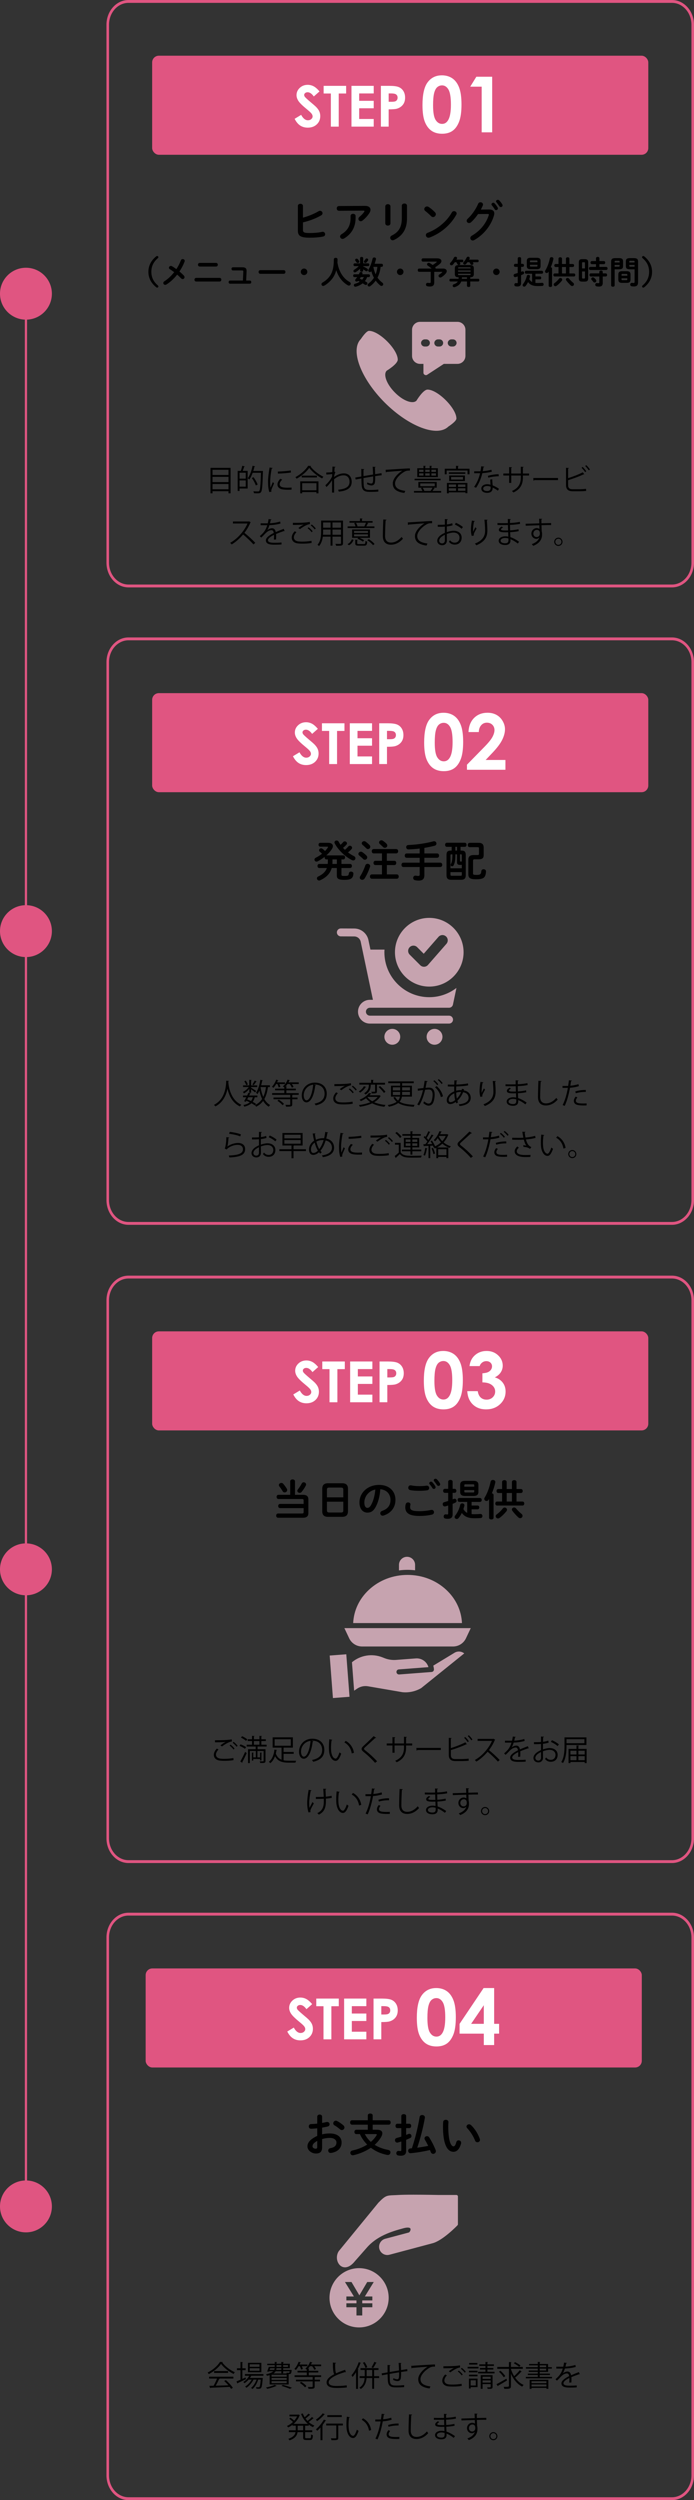 <?xml version="1.0" encoding="UTF-8"?>
<svg id="_レイヤー_1" data-name="レイヤー_1" xmlns="http://www.w3.org/2000/svg" viewBox="0 0 700 2519">
  <rect x="0" y="0" width="700" height="2519" fill="#333333" stroke="none"/>
  <defs>
    <style>
      .cls-1 {
        fill: #e05581;
      }

      .cls-2 {
        fill: #c6a3af;
      }

      .cls-3 {
        fill: #fff;
      }
    </style>
  </defs>
  <rect class="cls-1" x="25.05" y="293.76" width="2.24" height="1929.24"/>
  <rect class="cls-1" x="146.91" y="1983.3" width="500.43" height="99.81" rx="6.74" ry="6.74"/>
  <path class="cls-3" d="M314.88,2019.25l-5.79,5.11c-2.03-2.83-4.1-4.25-6.21-4.25-1.03,0-1.86.27-2.52.82-.65.55-.98,1.17-.98,1.86s.23,1.34.7,1.96c.63.82,2.54,2.58,5.73,5.28,2.99,2.5,4.79,4.07,5.43,4.72,1.58,1.6,2.71,3.13,3.37,4.59.66,1.46.99,3.06.99,4.79,0,3.37-1.17,6.16-3.5,8.35-2.33,2.2-5.37,3.3-9.11,3.3-2.93,0-5.48-.72-7.65-2.15-2.17-1.43-4.03-3.69-5.58-6.76l6.57-3.97c1.98,3.63,4.25,5.45,6.82,5.45,1.34,0,2.47-.39,3.38-1.17.91-.78,1.37-1.69,1.37-2.71,0-.93-.35-1.86-1.04-2.79s-2.21-2.36-4.56-4.27c-4.48-3.65-7.37-6.47-8.67-8.45s-1.96-3.96-1.96-5.93c0-2.85,1.09-5.29,3.26-7.33s4.85-3.06,8.04-3.06c2.05,0,4,.47,5.86,1.42,1.85.95,3.86,2.68,6.02,5.2Z"/>
  <path class="cls-3" d="M319.01,2013.66h22.7v7.71h-7.48v33.38h-7.93v-33.38h-7.29v-7.71Z"/>
  <path class="cls-3" d="M347.1,2013.66h22.42v7.65h-14.66v7.43h14.66v7.51h-14.66v10.81h14.66v7.68h-22.42v-41.09Z"/>
  <path class="cls-3" d="M376.78,2013.66h8.29c4.49,0,7.72.41,9.7,1.24,1.99.83,3.55,2.17,4.69,4.02,1.15,1.85,1.72,4.08,1.72,6.66,0,2.87-.75,5.25-2.25,7.15-1.5,1.9-3.53,3.22-6.1,3.97-1.51.43-4.25.64-8.24.64v17.4h-7.82v-41.09ZM384.6,2029.72h2.49c1.95,0,3.31-.14,4.08-.42.76-.28,1.36-.74,1.8-1.39.44-.64.65-1.42.65-2.34,0-1.59-.61-2.74-1.84-3.47-.89-.54-2.55-.81-4.97-.81h-2.21v8.44Z"/>
  <path class="cls-3" d="M439.93,2003.06c4.09,0,7.61,1,10.56,3.01,2.96,2.01,5.24,5.07,6.85,9.2,1.61,4.13,2.42,9.87,2.42,17.24s-.82,13.23-2.46,17.37-3.84,7.18-6.6,9.12c-2.77,1.94-6.26,2.92-10.47,2.92s-7.75-.98-10.62-2.93c-2.87-1.96-5.11-4.93-6.74-8.91-1.62-3.99-2.44-9.66-2.44-17.03,0-10.28,1.59-17.74,4.76-22.36,3.53-5.08,8.44-7.62,14.74-7.62ZM440.18,2013.19c-1.8,0-3.39.58-4.79,1.73-1.39,1.16-2.46,3.14-3.19,5.96-.74,2.82-1.1,6.94-1.1,12.38,0,7.08.84,11.98,2.53,14.68,1.69,2.7,3.87,4.06,6.55,4.06s4.64-1.28,6.16-3.85c1.85-3.1,2.77-8.28,2.77-15.54s-.83-12.44-2.49-15.24c-1.66-2.79-3.81-4.19-6.44-4.19Z"/>
  <path class="cls-3" d="M487.79,2003.06h10.63v36.07h4.99v9.87h-4.99v11.5h-10.43v-11.5h-24.44v-9.87l24.25-36.07ZM487.98,2039.13v-18.78l-12.79,18.78h12.79Z"/>
  <path class="cls-1" d="M677.76,2519H129.62c-12.26,0-22.24-11.18-22.24-24.93v-541.98c0-13.75,9.98-24.93,22.24-24.93h548.14c12.26,0,22.24,11.18,22.24,24.93v541.98c0,13.75-9.98,24.93-22.24,24.93ZM129.62,1930.05c-10.84,0-19.66,9.89-19.66,22.04v541.98c0,12.15,8.82,22.04,19.66,22.04h548.14c10.84,0,19.66-9.89,19.66-22.04v-541.98c0-12.15-8.82-22.04-19.66-22.04H129.62Z"/>
  <rect class="cls-1" x="153.47" y="1341.41" width="500.43" height="99.81" rx="6.74" ry="6.74"/>
  <path class="cls-3" d="M320.95,1377.36l-5.79,5.11c-2.03-2.83-4.1-4.25-6.21-4.25-1.03,0-1.86.27-2.52.82s-.98,1.17-.98,1.86.23,1.34.7,1.96c.63.82,2.54,2.58,5.73,5.28,2.99,2.5,4.79,4.07,5.43,4.72,1.58,1.6,2.71,3.13,3.37,4.59.66,1.46.99,3.06.99,4.79,0,3.37-1.17,6.16-3.5,8.35-2.33,2.2-5.37,3.3-9.11,3.3-2.93,0-5.48-.72-7.65-2.15-2.17-1.43-4.03-3.69-5.58-6.76l6.57-3.97c1.98,3.63,4.25,5.44,6.82,5.44,1.34,0,2.47-.39,3.38-1.17s1.37-1.68,1.37-2.71c0-.93-.35-1.86-1.04-2.79-.69-.93-2.21-2.36-4.56-4.28-4.48-3.65-7.37-6.46-8.67-8.45-1.3-1.98-1.96-3.96-1.96-5.93,0-2.85,1.09-5.29,3.26-7.33,2.17-2.04,4.85-3.06,8.04-3.06,2.05,0,4,.47,5.86,1.42,1.85.95,3.86,2.68,6.02,5.2Z"/>
  <path class="cls-3" d="M325.08,1371.77h22.7v7.71h-7.48v33.38h-7.93v-33.38h-7.29v-7.71Z"/>
  <path class="cls-3" d="M353.17,1371.77h22.42v7.65h-14.66v7.43h14.66v7.52h-14.66v10.81h14.66v7.68h-22.42v-41.09Z"/>
  <path class="cls-3" d="M382.85,1371.77h8.29c4.49,0,7.72.42,9.7,1.24,1.99.83,3.55,2.17,4.69,4.02,1.15,1.85,1.72,4.07,1.72,6.66,0,2.87-.75,5.25-2.25,7.15-1.5,1.9-3.53,3.22-6.1,3.97-1.51.43-4.25.64-8.24.64v17.4h-7.82v-41.09ZM390.67,1387.84h2.49c1.95,0,3.31-.14,4.08-.42s1.36-.74,1.8-1.39c.44-.64.65-1.42.65-2.34,0-1.59-.61-2.75-1.84-3.47-.89-.54-2.55-.81-4.97-.81h-2.21v8.44Z"/>
  <path class="cls-3" d="M446.99,1361.17c4.09,0,7.61,1,10.57,3.01s5.24,5.07,6.85,9.2c1.61,4.13,2.42,9.87,2.42,17.24s-.82,13.23-2.45,17.37c-1.64,4.14-3.84,7.18-6.61,9.12-2.77,1.94-6.26,2.92-10.47,2.92s-7.75-.98-10.62-2.93-5.11-4.93-6.74-8.91-2.44-9.66-2.44-17.03c0-10.28,1.59-17.74,4.76-22.36,3.53-5.08,8.44-7.62,14.74-7.62ZM447.24,1371.3c-1.8,0-3.4.58-4.79,1.73-1.39,1.16-2.45,3.14-3.19,5.96-.73,2.82-1.1,6.94-1.1,12.38,0,7.08.84,11.98,2.53,14.68,1.68,2.7,3.87,4.06,6.55,4.06s4.64-1.28,6.16-3.85c1.85-3.1,2.77-8.28,2.77-15.54s-.83-12.44-2.49-15.24c-1.66-2.79-3.81-4.19-6.44-4.19Z"/>
  <path class="cls-3" d="M483.81,1376.41h-10.24c.53-4.14,2.02-7.47,4.45-9.98,3.4-3.5,7.68-5.26,12.83-5.26,4.59,0,8.45,1.46,11.56,4.38,3.11,2.92,4.66,6.39,4.66,10.4,0,2.49-.68,4.76-2.04,6.82-1.36,2.06-3.33,3.72-5.92,4.99,3.4,1.02,6.06,2.79,7.98,5.31s2.87,5.51,2.87,8.93c0,5.03-1.85,9.29-5.56,12.78s-8.43,5.24-14.16,5.24c-5.43,0-9.86-1.65-13.29-4.93s-5.31-7.76-5.64-13.43h10.55c.46,2.89,1.47,5.05,3.03,6.45s3.53,2.12,5.92,2.12,4.55-.8,6.19-2.4c1.64-1.6,2.45-3.55,2.45-5.87,0-2.54-1.1-4.68-3.31-6.44s-5.39-2.65-9.56-2.7v-9.14c2.56-.2,4.48-.6,5.73-1.2s2.23-1.41,2.93-2.46c.7-1.04,1.05-2.15,1.05-3.31,0-1.52-.53-2.79-1.6-3.79-1.07-1-2.46-1.5-4.19-1.5-1.52,0-2.91.46-4.15,1.39-1.24.93-2.09,2.13-2.55,3.6Z"/>
  <path class="cls-1" d="M677.76,1877.11H129.62c-12.26,0-22.24-11.18-22.24-24.93v-541.98c0-13.75,9.98-24.93,22.24-24.93h548.14c12.26,0,22.24,11.18,22.24,24.93v541.98c0,13.75-9.98,24.93-22.24,24.93ZM129.62,1288.17c-10.84,0-19.66,9.89-19.66,22.04v541.98c0,12.15,8.82,22.04,19.66,22.04h548.14c10.84,0,19.66-9.89,19.66-22.04v-541.98c0-12.15-8.82-22.04-19.66-22.04H129.62Z"/>
  <ellipse class="cls-1" cx="26.17" cy="295.92" rx="26.17" ry="26.15"/>
  <rect class="cls-1" x="153.47" y="56.13" width="500.43" height="99.81" rx="6.74" ry="6.74"/>
  <path class="cls-3" d="M322.3,92.09l-5.79,5.11c-2.03-2.83-4.1-4.25-6.21-4.25-1.03,0-1.86.27-2.52.82-.65.55-.98,1.17-.98,1.86s.23,1.34.7,1.96c.63.82,2.54,2.58,5.73,5.28,2.99,2.5,4.79,4.07,5.43,4.72,1.58,1.6,2.71,3.13,3.37,4.59.66,1.46.99,3.06.99,4.79,0,3.37-1.17,6.16-3.5,8.35-2.33,2.2-5.37,3.3-9.11,3.3-2.93,0-5.48-.72-7.65-2.15-2.17-1.43-4.03-3.69-5.58-6.76l6.57-3.97c1.98,3.63,4.25,5.45,6.82,5.45,1.34,0,2.47-.39,3.38-1.17s1.37-1.69,1.37-2.71c0-.93-.35-1.86-1.04-2.79-.69-.93-2.21-2.36-4.56-4.27-4.48-3.65-7.37-6.47-8.67-8.45-1.3-1.98-1.96-3.96-1.96-5.93,0-2.85,1.09-5.29,3.26-7.33,2.17-2.04,4.85-3.06,8.04-3.06,2.05,0,4,.47,5.86,1.42,1.85.95,3.86,2.68,6.02,5.2Z"/>
  <path class="cls-3" d="M326.43,86.5h22.7v7.71h-7.48v33.38h-7.93v-33.38h-7.29v-7.71Z"/>
  <path class="cls-3" d="M354.52,86.5h22.42v7.65h-14.66v7.43h14.66v7.51h-14.66v10.81h14.66v7.68h-22.42v-41.09Z"/>
  <path class="cls-3" d="M384.2,86.5h8.29c4.49,0,7.72.41,9.7,1.24,1.99.83,3.55,2.17,4.69,4.02,1.15,1.85,1.72,4.08,1.72,6.66,0,2.87-.75,5.25-2.25,7.15-1.5,1.9-3.53,3.22-6.1,3.97-1.51.43-4.25.64-8.24.64v17.4h-7.82v-41.09ZM392.02,102.56h2.49c1.95,0,3.31-.14,4.08-.42.76-.28,1.36-.74,1.8-1.39.44-.64.65-1.42.65-2.34,0-1.59-.61-2.74-1.84-3.47-.89-.54-2.55-.81-4.97-.81h-2.21v8.44Z"/>
  <path class="cls-3" d="M445.64,75.9c4.09,0,7.61,1.01,10.57,3.01,2.96,2.01,5.24,5.07,6.85,9.2s2.42,9.87,2.42,17.24-.82,13.23-2.46,17.37-3.84,7.18-6.61,9.12c-2.77,1.94-6.26,2.92-10.47,2.92s-7.75-.98-10.62-2.94-5.11-4.93-6.74-8.91c-1.62-3.99-2.44-9.66-2.44-17.02,0-10.28,1.59-17.74,4.76-22.36,3.53-5.08,8.44-7.62,14.74-7.62ZM445.89,86.03c-1.8,0-3.4.58-4.79,1.73-1.39,1.16-2.46,3.14-3.19,5.96-.73,2.82-1.1,6.95-1.1,12.38,0,7.08.84,11.98,2.53,14.68,1.68,2.7,3.87,4.06,6.55,4.06s4.64-1.28,6.16-3.85c1.85-3.1,2.77-8.28,2.77-15.54s-.83-12.44-2.49-15.24c-1.66-2.79-3.81-4.19-6.44-4.19Z"/>
  <path class="cls-3" d="M480.48,77.31h15.95v56.03h-10.59v-46.01h-11.54l6.17-10.01Z"/>
  <path class="cls-1" d="M677.76,591.84H129.62c-12.26,0-22.24-11.18-22.24-24.93V24.93c0-13.75,9.98-24.93,22.24-24.93h548.14c12.26,0,22.24,11.18,22.24,24.93v541.98c0,13.75-9.98,24.93-22.24,24.93ZM129.62,2.89c-10.84,0-19.66,9.89-19.66,22.04v541.98c0,12.15,8.82,22.04,19.66,22.04h548.14c10.84,0,19.66-9.89,19.66-22.04V24.93c0-12.15-8.82-22.04-19.66-22.04H129.62Z"/>
  <rect class="cls-1" x="153.47" y="698.37" width="500.43" height="99.81" rx="6.74" ry="6.74"/>
  <path class="cls-3" d="M320.61,734.33l-5.79,5.11c-2.03-2.83-4.1-4.25-6.21-4.25-1.03,0-1.86.27-2.52.82s-.98,1.17-.98,1.86.23,1.34.7,1.96c.63.82,2.54,2.58,5.73,5.28,2.99,2.5,4.79,4.07,5.43,4.72,1.58,1.6,2.71,3.13,3.37,4.59.66,1.46.99,3.06.99,4.79,0,3.37-1.17,6.16-3.5,8.35-2.33,2.2-5.37,3.3-9.11,3.3-2.93,0-5.48-.72-7.65-2.15-2.17-1.43-4.03-3.69-5.58-6.76l6.57-3.97c1.98,3.63,4.25,5.44,6.82,5.44,1.34,0,2.47-.39,3.38-1.17.91-.78,1.37-1.68,1.37-2.71,0-.93-.35-1.86-1.04-2.79-.69-.93-2.21-2.36-4.56-4.28-4.48-3.65-7.37-6.46-8.67-8.45-1.3-1.98-1.96-3.96-1.96-5.93,0-2.85,1.09-5.29,3.26-7.33s4.85-3.06,8.04-3.06c2.05,0,4,.47,5.86,1.42,1.85.95,3.86,2.68,6.02,5.2Z"/>
  <path class="cls-3" d="M324.74,728.74h22.7v7.71h-7.48v33.38h-7.93v-33.38h-7.29v-7.71Z"/>
  <path class="cls-3" d="M352.83,728.74h22.42v7.65h-14.66v7.43h14.66v7.52h-14.66v10.81h14.66v7.68h-22.42v-41.09Z"/>
  <path class="cls-3" d="M382.51,728.74h8.29c4.49,0,7.72.42,9.7,1.24,1.99.83,3.55,2.17,4.69,4.02,1.15,1.85,1.72,4.07,1.72,6.66,0,2.87-.75,5.25-2.25,7.15-1.5,1.9-3.53,3.22-6.1,3.97-1.51.43-4.25.64-8.24.64v17.4h-7.82v-41.09ZM390.33,744.8h2.49c1.95,0,3.31-.14,4.08-.42.76-.28,1.36-.74,1.8-1.39.44-.64.65-1.42.65-2.34,0-1.59-.61-2.75-1.84-3.47-.89-.54-2.55-.81-4.97-.81h-2.21v8.44Z"/>
  <path class="cls-3" d="M447.33,718.14c4.09,0,7.61,1,10.56,3.01,2.96,2.01,5.24,5.07,6.85,9.2,1.61,4.13,2.42,9.87,2.42,17.24s-.82,13.23-2.46,17.37c-1.64,4.14-3.84,7.18-6.6,9.12-2.77,1.94-6.26,2.92-10.47,2.92s-7.75-.98-10.62-2.93c-2.87-1.96-5.11-4.93-6.74-8.91-1.62-3.99-2.44-9.66-2.44-17.03,0-10.28,1.59-17.74,4.76-22.36,3.53-5.08,8.44-7.62,14.74-7.62ZM447.58,728.27c-1.8,0-3.39.58-4.79,1.73-1.39,1.16-2.46,3.14-3.19,5.96-.74,2.82-1.1,6.94-1.1,12.38,0,7.08.84,11.98,2.53,14.68,1.69,2.7,3.87,4.06,6.55,4.06s4.64-1.28,6.16-3.85c1.85-3.1,2.77-8.28,2.77-15.54s-.83-12.44-2.49-15.24c-1.66-2.79-3.81-4.19-6.44-4.19Z"/>
  <path class="cls-3" d="M482.93,737.6h-10.39c.28-6.04,2.18-10.8,5.69-14.27,3.52-3.47,8.03-5.2,13.54-5.2,3.4,0,6.4.72,9,2.15,2.6,1.43,4.68,3.5,6.24,6.21,1.56,2.7,2.34,5.45,2.34,8.25,0,3.33-.95,6.91-2.84,10.74-1.89,3.83-5.35,8.37-10.38,13.6l-6.29,6.63h19.96v9.87h-38.8v-5.1l17.32-17.67c4.19-4.24,6.97-7.65,8.36-10.23,1.38-2.58,2.08-4.91,2.08-6.99s-.72-3.94-2.15-5.35-3.28-2.11-5.54-2.11-4.19.85-5.71,2.55c-1.52,1.7-2.34,4.01-2.44,6.93Z"/>
  <path class="cls-1" d="M677.76,1234.08H129.62c-12.26,0-22.24-11.18-22.24-24.93v-541.98c0-13.75,9.98-24.93,22.24-24.93h548.14c12.26,0,22.24,11.18,22.24,24.93v541.98c0,13.75-9.98,24.93-22.24,24.93ZM129.62,645.13c-10.84,0-19.66,9.89-19.66,22.04v541.98c0,12.15,8.82,22.04,19.66,22.04h548.14c10.84,0,19.66-9.89,19.66-22.04v-541.98c0-12.15-8.82-22.04-19.66-22.04H129.62Z"/>
  <ellipse class="cls-1" cx="26.17" cy="938.16" rx="26.17" ry="26.15"/>
  <ellipse class="cls-1" cx="26.17" cy="1581.19" rx="26.17" ry="26.15"/>
  <ellipse class="cls-1" cx="26.17" cy="2223.08" rx="26.17" ry="26.15"/>
  <g>
    <path d="M305.57,219.32c5.64-1.56,11.41-3.91,15.75-6.51.52-.3,1-.43,1.48-.43,1.43,0,2.52,1.17,2.52,2.48,0,.74-.39,1.56-1.39,2.13-5.21,3.08-11.89,5.56-18.36,7.08v7.6c0,2.48,1.35,3.13,6.55,3.13,4.64,0,9.11-.35,12.76-1.17.22-.04.43-.09.65-.09,1.52,0,2.43,1.26,2.43,2.48,0,1-.61,2-2,2.3-3.99.87-8.85,1.17-13.58,1.17-9.03,0-11.94-1.74-11.94-7.12v-24.87c0-1.43,1.3-2.17,2.56-2.17s2.56.74,2.56,2.17v11.85Z"/>
    <path d="M368.02,207.43c3.82-.04,5.69,1.65,5.69,3.95,0,1-.39,2.13-1.13,3.3-1.78,2.73-4.17,5.38-6.9,7.55-.61.48-1.26.7-1.82.7-1.3,0-2.34-1.08-2.34-2.39,0-.74.35-1.52,1.22-2.21,1.78-1.39,3.47-3.21,4.56-4.82.22-.31.3-.57.3-.78,0-.35-.3-.52-1-.52l-24.65.17c-1.52,0-2.3-1.17-2.3-2.39s.78-2.39,2.3-2.39l26.09-.17ZM353.61,217.58c0-1.43,1.26-2.17,2.52-2.17s2.52.74,2.52,2.17v2.04c0,9.25-4.08,16.11-11.46,20.58-.56.35-1.13.52-1.65.52-1.43,0-2.52-1.13-2.52-2.43,0-.82.48-1.69,1.61-2.39,5.95-3.6,8.98-8.68,8.98-16.28v-2.04Z"/>
    <path d="M393.83,225.05c0,1.47-1.3,2.26-2.61,2.26s-2.6-.78-2.6-2.26v-17.06c0-1.52,1.3-2.3,2.6-2.3s2.61.78,2.61,2.3v17.06ZM405.29,207.25c0-1.48,1.3-2.21,2.65-2.21,1.26,0,2.56.74,2.56,2.21v12.89c0,10.98-4.69,17.62-13.06,21.62-.48.22-.91.35-1.3.35-1.48,0-2.56-1.26-2.56-2.56,0-.82.48-1.69,1.61-2.26,7.25-3.56,10.11-8.81,10.11-17.49v-12.55Z"/>
    <path d="M438.83,213.98c.56.56.78,1.22.78,1.87,0,1.47-1.3,2.87-2.78,2.87-.65,0-1.35-.26-1.95-.87-1.95-1.95-3.99-3.78-5.9-5.25-.74-.57-1.04-1.26-1.04-1.95,0-1.35,1.26-2.65,2.78-2.65.56,0,1.13.17,1.74.56,2,1.35,4.34,3.26,6.38,5.43ZM457.93,212.72c1.35,0,2.65.96,2.65,2.39,0,.43-.13.91-.43,1.39-6.16,10.9-16.06,18.75-26.82,22.83-.43.17-.82.22-1.17.22-1.56,0-2.6-1.35-2.6-2.65,0-.96.48-1.87,1.69-2.3,9.85-3.73,19.27-11.24,24.48-20.53.52-.96,1.39-1.35,2.21-1.35Z"/>
    <path d="M493.12,211.07c3.6-.04,5.43,1.39,5.43,3.99,0,.7-.13,1.48-.39,2.3-2.99,10.11-10.42,19.27-19.88,24.57-.52.26-1,.39-1.43.39-1.43,0-2.47-1.17-2.47-2.47,0-.82.48-1.74,1.52-2.34,8.64-5.08,14.41-12.37,17.06-20.62.09-.22.13-.43.13-.61,0-.48-.35-.7-1.17-.7l-9.72.09c-2.13,3.13-4.6,6.03-7.07,8.25-.65.61-1.35.82-2,.82-1.3,0-2.43-1-2.43-2.3,0-.65.35-1.39,1.08-2.08,4.12-3.73,8.2-9.59,10.46-14.93.48-1.13,1.43-1.65,2.39-1.65,1.3,0,2.56.91,2.56,2.3,0,.3-.09.65-.22,1-.56,1.35-1.22,2.69-1.95,4.08l8.12-.09ZM495.73,205.86c0-.87.87-1.6,1.82-1.6.43,0,.91.17,1.3.61,1.09,1.17,2.26,2.69,3.04,4.08.22.35.3.7.3,1.04,0,1-.87,1.74-1.78,1.74-.56,0-1.13-.31-1.48-.96-.91-1.52-1.95-2.87-2.86-3.95-.26-.3-.35-.65-.35-.96ZM500.33,202.83c0-.87.87-1.52,1.78-1.52.48,0,1,.17,1.43.61,1.04,1.08,2.21,2.52,2.99,3.86.26.43.39.83.39,1.17,0,1-.83,1.69-1.74,1.69-.56,0-1.17-.3-1.61-.95-.87-1.35-1.95-2.78-2.86-3.91-.26-.3-.39-.65-.39-.95Z"/>
  </g>
  <g>
    <path d="M157.57,258.32c.29-.26.65-.39.97-.39.61,0,1.2.55,1.2,1.16,0,.42-.16.71-.48,1-4.66,3.98-6.6,8.47-6.6,13.77s1.94,9.8,6.6,13.78c.32.29.48.58.48,1,0,.61-.58,1.16-1.2,1.16-.32,0-.68-.13-.97-.39-5.33-4.3-7.89-9.57-7.89-15.55s2.55-11.25,7.89-15.55Z"/>
    <path d="M171.38,271.32c-.71-.42-1-.97-1-1.52,0-.97.87-1.88,1.97-1.88.36,0,.71.1,1.07.29,1.29.71,2.84,1.75,4.49,2.94,1.81-2.75,3.36-5.72,4.56-8.86.32-.87,1.07-1.26,1.81-1.26,1,0,2.04.71,2.04,1.84,0,.26-.06.52-.16.78-1.33,3.46-3.1,6.82-5.17,9.89,1.71,1.42,3.3,2.88,4.49,4.17.45.52.65,1.07.65,1.55,0,1.07-.87,1.94-1.88,1.94-.55,0-1.1-.23-1.62-.78-1.1-1.13-2.46-2.46-3.94-3.72-3.23,4.11-6.98,7.57-10.8,9.93-.45.26-.87.39-1.26.39-1.1,0-1.91-.87-1.91-1.88,0-.61.32-1.26,1.1-1.75,3.52-2.23,6.92-5.4,9.86-9.15-1.52-1.16-3.01-2.2-4.3-2.94Z"/>
    <path d="M221.5,279.98c1.16,0,1.75.91,1.75,1.84s-.58,1.84-1.75,1.84h-23.6c-1.16,0-1.75-.94-1.75-1.84s.58-1.84,1.75-1.84h23.6ZM217.94,264.88c1.16,0,1.74.91,1.74,1.84s-.58,1.84-1.74,1.84h-16.49c-1.16,0-1.75-.94-1.75-1.84s.58-1.84,1.75-1.84h16.49Z"/>
    <path d="M251.95,282.67c1,0,1.49.78,1.49,1.59s-.49,1.58-1.49,1.58h-19.88c-.97,0-1.49-.81-1.49-1.58s.52-1.59,1.49-1.59h12.93l.42-8.96c.03-.94-.19-1.23-1.29-1.23h-9.15c-.97,0-1.49-.81-1.49-1.59s.52-1.58,1.49-1.58h9.63c3.01,0,4.24,1.26,4.11,4.01l-.42,9.35h3.65Z"/>
    <path d="M286.16,272.19c1.16,0,1.75.91,1.75,1.84s-.58,1.84-1.75,1.84h-23.6c-1.16,0-1.75-.94-1.75-1.84s.58-1.84,1.75-1.84h23.6Z"/>
    <path d="M309.99,273.87c0,1.81-1.49,3.3-3.3,3.3s-3.3-1.49-3.3-3.3,1.49-3.3,3.3-3.3,3.3,1.49,3.3,3.3Z"/>
    <path d="M341.77,270.41c1.07,3.07,2.59,6.01,4.66,8.54,1.1,1.33,2.36,2.55,3.75,3.59.78.58,1.62,1.1,2.49,1.62.78.42,1.1,1.07,1.1,1.68,0,.97-.81,1.91-1.88,1.91-.29,0-.65-.07-.97-.26-5.37-2.97-9.63-8.51-11.77-15.26-.78,3.14-2.1,5.92-3.94,8.41-2.07,2.78-5.17,5.5-8.12,7.15-.39.23-.78.32-1.13.32-1.03,0-1.71-.87-1.71-1.78,0-.61.29-1.2.97-1.59,2.59-1.45,5.3-3.65,7.21-6.24,2.78-3.78,4.3-8.67,4.3-17.2,0-1.04.94-1.55,1.88-1.55s1.84.52,1.84,1.55c0,1.2-.03,2.33-.1,3.39.36,1.94.78,3.85,1.42,5.72Z"/>
    <path d="M370.29,279.21c-.55,1.45-1.29,2.81-2.26,4.04.61.32,1.2.65,1.75,1,.58.36.81.84.81,1.33,0,.81-.71,1.55-1.62,1.55-.32,0-.68-.1-1.03-.32-.68-.45-1.39-.91-2.17-1.33-1.94,1.55-4.24,2.68-6.76,3.36-.19.03-.36.07-.52.07-.97,0-1.58-.78-1.58-1.55,0-.65.39-1.26,1.26-1.49,1.78-.49,3.36-1.16,4.69-2.01-.55-.29-1.13-.58-1.68-.84-.42.49-.91.68-1.42.68-.81,0-1.55-.58-1.55-1.33,0-.32.13-.65.39-.97.61-.71,1.16-1.45,1.68-2.2h-2.84c-.81,0-1.23-.71-1.23-1.42s.42-1.42,1.23-1.42h4.53c.23-.48.45-.97.68-1.45.26-.61.81-.87,1.39-.87.81,0,1.62.55,1.62,1.33,0,.16-.03.32-.1.52-.06.16-.13.32-.19.48h6.53c.84,0,1.26.71,1.26,1.42s-.42,1.42-1.26,1.42h-1.58ZM366.31,268.47c1.39.58,2.75,1.33,4.04,2.17.55.35.78.84.78,1.26,0,.74-.61,1.42-1.42,1.42-.32,0-.65-.1-1-.36-.74-.55-1.58-1.1-2.39-1.58v1.1c0,.87-.78,1.33-1.55,1.33s-1.58-.45-1.58-1.33v-.55l.1-1.26c-1.26,1.26-2.81,2.49-4.43,3.49-.32.19-.65.29-.94.29-.81,0-1.45-.65-1.45-1.39,0-.45.26-.97.87-1.32,1.52-.91,3.14-2.13,4.53-3.59h-4.14c-.78,0-1.2-.71-1.2-1.39s.42-1.39,1.2-1.39h5.46v-5.21c0-.91.78-1.33,1.58-1.33s1.55.42,1.55,1.33v5.21h5.01c.81,0,1.2.68,1.2,1.39s-.39,1.39-1.2,1.39h-5.01v.32ZM358.2,261.94c0-.74.68-1.33,1.49-1.33.42,0,.91.16,1.29.61.39.45.81,1,1.16,1.59.16.26.26.55.26.77,0,.81-.78,1.42-1.58,1.42-.45,0-.94-.23-1.26-.74-.29-.49-.61-.91-1-1.42-.26-.32-.36-.61-.36-.91ZM363.89,279.21c-.36.55-.68,1.07-1.03,1.62.81.29,1.59.65,2.39,1,.71-.78,1.29-1.68,1.78-2.62h-3.14ZM369.93,260.39c.74,0,1.45.58,1.45,1.32,0,.26-.06.55-.26.84-.42.65-.94,1.32-1.49,1.87-.36.36-.74.52-1.13.52-.74,0-1.42-.58-1.42-1.32,0-.29.13-.65.42-.97.42-.49.74-.87,1.2-1.59.32-.48.78-.68,1.23-.68ZM383.9,268.86c-.39,3.78-1.39,7.5-3.14,10.9,1.36,1.94,2.97,3.62,4.85,5.01.65.48.94,1.07.94,1.58,0,.94-.81,1.75-1.78,1.75-.39,0-.81-.13-1.2-.45-1.75-1.42-3.3-3.04-4.62-4.92-1.55,2.2-3.39,4.04-5.53,5.59-.36.26-.71.36-1.07.36-.87,0-1.59-.68-1.59-1.52,0-.45.23-.97.84-1.42,2.23-1.65,4.11-3.59,5.56-5.88-1.1-2.1-2-4.3-2.59-6.6-.39.61-.97.84-1.49.84-.87,0-1.65-.65-1.65-1.55,0-.29.1-.61.29-.97,1.75-2.94,3.2-6.99,4.07-10.9.19-.91.94-1.29,1.68-1.29.87,0,1.78.55,1.78,1.49,0,.13-.03.29-.06.42-.36,1.49-.81,2.97-1.29,4.46h7.08c.87,0,1.29.78,1.29,1.55s-.42,1.55-1.29,1.55h-1.1ZM376.75,268.86c-.03.1-.1.19-.13.26.48,2.52,1.2,4.98,2.26,7.31.97-2.43,1.49-4.98,1.75-7.57h-3.88Z"/>
    <path d="M406.98,273.87c0,1.81-1.49,3.3-3.3,3.3s-3.3-1.49-3.3-3.3,1.49-3.3,3.3-3.3,3.3,1.49,3.3,3.3Z"/>
    <path d="M441.26,260.32c2.55,0,3.98,1.2,3.98,2.72,0,.91-.49,1.88-1.55,2.81-1.42,1.26-3.14,2.43-4.75,3.4.26.32.39.68.39,1,0,.13,0,.23-.03.36h7.82c2.26,0,3.49,1.16,3.49,2.62,0,.71-.32,1.52-.97,2.3-1.33,1.58-2.91,2.91-4.43,3.78-.39.23-.74.32-1.1.32-1,0-1.78-.84-1.78-1.71,0-.52.29-1.07.97-1.49,1-.61,2-1.33,2.62-2,.13-.16.19-.29.19-.36,0-.13-.13-.2-.45-.2h-7.66v10.64c0,2.88-1.36,4.17-4.4,4.17-.97,0-1.74-.07-2.59-.26-.94-.23-1.36-.97-1.36-1.68,0-1,.78-2,2.07-1.75.49.1.94.16,1.71.16s1-.29,1-1.1v-10.19h-11.67c-.94,0-1.39-.81-1.39-1.65s.45-1.62,1.39-1.62h12.58c-1.29-1.13-2.52-2.07-3.69-2.81-.65-.42-.91-.94-.91-1.42,0-.84.78-1.59,1.71-1.59.29,0,.61.07.94.26.97.55,1.97,1.2,3.01,1.97,1.36-.81,2.68-1.71,3.88-2.75.19-.16.29-.32.29-.42,0-.16-.19-.23-.58-.23h-13.39c-.94,0-1.42-.84-1.42-1.65s.48-1.65,1.42-1.65h14.65Z"/>
    <path d="M462.59,279.4c-2.42-.07-3.75-.52-3.81-3.2v-5.95c0-2.29,1.2-3.2,4.17-3.2h10.8c2.98,0,4.17.91,4.17,3.2v5.95c-.03,2.49-1.33,3.11-3.62,3.2v1.49h8.05c.78,0,1.13.68,1.13,1.36s-.36,1.36-1.13,1.36h-8.05v4.33c0,.81-.81,1.23-1.62,1.23s-1.65-.42-1.65-1.23v-4.33h-5.79c-1.03,2.84-3.36,4.65-6.56,5.69-.19.07-.39.1-.58.1-.94,0-1.52-.74-1.52-1.52,0-.61.36-1.2,1.2-1.49,1.91-.61,3.2-1.49,3.98-2.78h-7.34c-.74,0-1.13-.68-1.13-1.36s.39-1.36,1.13-1.36h8.11c.03-.39.06-.77.06-1.16v-.32ZM466.18,261.62c.78,0,1.16.65,1.16,1.29s-.39,1.29-1.16,1.29h-2.52c.16.29.32.55.49.84.13.23.16.45.16.65,0,.77-.78,1.32-1.55,1.32-.55,0-1.13-.29-1.42-.94-.29-.61-.61-1.23-1.03-1.88h-1.55c-.61.91-1.29,1.75-1.97,2.49-.45.45-.94.65-1.42.65-.84,0-1.55-.65-1.55-1.45,0-.39.16-.78.52-1.16,1.36-1.39,2.68-3.36,3.52-5.11.36-.68.94-.94,1.55-.94.81,0,1.62.55,1.62,1.36,0,.19-.06.42-.19.68-.13.29-.29.61-.45.91h5.82ZM474.69,270.18c0-.65-.16-.84-1.23-.84h-10.22c-1.07,0-1.23.19-1.23.84v.26h12.67v-.26ZM462.01,273.77h12.67v-1.26h-12.67v1.26ZM473.46,277.17c1.07,0,1.23-.19,1.23-.84v-.49h-12.67v.49c0,.84.52.84,1.23.84h10.22ZM465.89,279.76c0,.39,0,.77-.03,1.13h5.17v-1.49h-5.14v.36ZM481.67,261.62c.78,0,1.16.65,1.16,1.29s-.39,1.29-1.16,1.29h-4.78c.16.26.29.48.42.74.13.23.19.45.19.65,0,.78-.78,1.33-1.58,1.33-.52,0-1.03-.23-1.36-.84-.32-.61-.68-1.26-1.1-1.88h-1.94c-.45.61-.94,1.2-1.42,1.75-.45.49-.94.68-1.39.68-.84,0-1.55-.65-1.55-1.45,0-.32.13-.68.45-1.04,1.2-1.32,2.3-3.01,3.07-4.62.32-.61.91-.91,1.49-.91.81,0,1.58.58,1.58,1.42,0,.23-.03.45-.16.71-.13.29-.29.58-.45.87h8.53Z"/>
    <path d="M503.98,273.87c0,1.81-1.49,3.3-3.3,3.3s-3.3-1.49-3.3-3.3,1.49-3.3,3.3-3.3,3.3,1.49,3.3,3.3Z"/>
    <path d="M527.16,265.82c.87,0,1.33.78,1.33,1.52s-.45,1.55-1.33,1.55h-1.55v4.98c.32-.13.65-.26.97-.39.23-.1.42-.13.61-.13.84,0,1.45.81,1.45,1.62,0,.52-.26,1.03-.84,1.32-.71.36-1.46.68-2.2,1v7.99c0,2.23-1.1,3.36-3.65,3.36-.65,0-1.33-.07-1.84-.16-.91-.13-1.33-.87-1.33-1.59,0-.91.65-1.84,1.84-1.65.29.07.61.1.91.1.52,0,.68-.16.68-.68v-6.14c-.71.23-1.42.45-2.13.65-.16.03-.32.07-.45.07-1,0-1.58-.87-1.58-1.75,0-.65.36-1.33,1.23-1.55.97-.26,1.94-.55,2.94-.87v-6.18h-2.55c-.84,0-1.29-.78-1.29-1.55s.45-1.52,1.29-1.52h2.55v-5.4c0-.94.84-1.39,1.71-1.39s1.68.45,1.68,1.39v5.4h1.55ZM540.06,285.06c.68.06,1.39.1,2.13.1,1.42,0,3.07-.07,4.62-.19.97-.07,1.52.77,1.52,1.58,0,.75-.45,1.49-1.42,1.55-1.13.06-2.84.13-4.69.13-4.62,0-7.53-1.16-9.6-4.04-.71,1.45-1.55,2.81-2.52,3.98-.39.45-.87.65-1.33.65-.84,0-1.65-.65-1.65-1.49,0-.36.13-.71.42-1.1,1.81-2.3,3.1-5.01,3.85-8.15.19-.81.84-1.2,1.52-1.2.84,0,1.71.55,1.71,1.49,0,.13-.03.26-.06.42-.23.84-.45,1.68-.74,2.46.68,1.26,1.65,2.27,2.91,2.91v-8.37h-6.08c-.81,0-1.23-.75-1.23-1.49s.42-1.49,1.23-1.49h15.81c.87,0,1.33.74,1.33,1.49s-.45,1.49-1.33,1.49h-6.4v2.75h4.62c.81,0,1.23.71,1.23,1.45s-.42,1.46-1.23,1.46h-4.62v3.62ZM534.89,271.25c-2.33,0-3.52-.97-3.52-3.01v-5.47c0-2.04,1.2-3.04,3.52-3.04h6.82c2.36,0,3.56,1,3.56,3.04v5.47c-.03,2.29-1.46,2.97-3.56,3.01h-6.82ZM542.1,263.07c0-.48-.23-.68-.84-.68h-5.92c-.61,0-.81.19-.81.68v1.13h7.57v-1.13ZM541.26,268.6c.61,0,.84-.19.84-.65v-1.16h-7.57v1.16c0,.52.36.65.81.65h5.92Z"/>
    <path d="M553.42,273.52c-.13.2-.26.42-.39.61-.42.68-1.03.97-1.59.97-.87,0-1.68-.68-1.68-1.62,0-.32.1-.68.32-1.03,1.94-3.11,3.62-7.7,4.53-12.13.19-.84.94-1.26,1.71-1.26.91,0,1.88.55,1.88,1.62,0,.13-.03.26-.07.42-.58,2.68-1.49,5.56-2.59,8.15.71.13,1.29.55,1.29,1.29v17.33c0,.87-.84,1.29-1.71,1.29s-1.71-.42-1.71-1.29v-14.36ZM563.34,260.61c0-.94.87-1.42,1.75-1.42s1.74.49,1.74,1.42v5.37h4.01v-5.37c0-.94.87-1.42,1.74-1.42s1.75.49,1.75,1.42v5.37h3.4c.87,0,1.33.74,1.33,1.52s-.45,1.52-1.33,1.52h-3.4v6.5h4.59c.87,0,1.33.74,1.33,1.52s-.45,1.52-1.33,1.52h-19.46c-.84,0-1.29-.78-1.29-1.52s.45-1.52,1.29-1.52h3.88v-6.5h-2.94c-.84,0-1.29-.78-1.29-1.52s.45-1.52,1.29-1.52h2.94v-5.37ZM565.28,280.08c.91,0,1.78.71,1.78,1.65,0,.39-.13.84-.48,1.26-1.52,1.84-3.36,3.69-5.24,5.01-.39.26-.78.39-1.13.39-.97,0-1.75-.81-1.75-1.71,0-.52.26-1.07.91-1.49,1.42-.97,3.2-2.68,4.53-4.4.39-.52.91-.71,1.39-.71ZM566.83,269.02v6.5h4.01v-6.5h-4.01ZM578.12,284.9c.58.45.81,1,.81,1.52,0,.94-.81,1.78-1.81,1.78-.45,0-.94-.2-1.39-.58-1.49-1.36-3.3-3.3-4.53-5.01-.29-.39-.39-.74-.39-1.07,0-.87.78-1.49,1.68-1.49.52,0,1.07.23,1.49.74,1.1,1.36,2.75,2.97,4.14,4.11Z"/>
    <path d="M587.04,283.73c-2.33,0-3.23-1-3.23-3.27v-16.07c0-2.26.91-3.27,3.23-3.27h2.97c2.36,0,3.27,1,3.27,3.27v16.07c-.03,2.33-.94,3.23-3.27,3.27h-2.97ZM590.02,265.17c0-.71-.16-.94-.81-.94h-1.36c-.61,0-.78.23-.78.94v5.27h2.94v-5.27ZM589.21,280.63c.65,0,.81-.23.81-.94v-6.18h-2.94v6.18c0,.58.1.94.78.94h1.36ZM601.14,266.15h-4.14c-.91,0-1.39-.78-1.39-1.55s.49-1.55,1.39-1.55h4.14v-2.75c0-1,.87-1.49,1.75-1.49s1.71.48,1.71,1.49v2.75h4.46c.94,0,1.39.78,1.39,1.55s-.45,1.55-1.39,1.55h-4.46v2.78h6.82c.94,0,1.39.78,1.39,1.55s-.45,1.55-1.39,1.55h-16c-.91,0-1.39-.78-1.39-1.55s.49-1.55,1.39-1.55h5.72v-2.78ZM595.93,278.59c-.91,0-1.39-.78-1.39-1.59s.48-1.55,1.39-1.55h8.57v-1.39c0-1,.87-1.49,1.75-1.49s1.71.48,1.71,1.49v1.39h2.97c.94,0,1.39.78,1.39,1.59s-.45,1.55-1.39,1.55h-2.97v6.37c0,2.78-1.23,3.78-3.75,3.78-.97,0-1.68-.07-2.52-.23-.87-.19-1.29-.91-1.29-1.65,0-.94.68-1.88,1.91-1.65.49.1.78.13,1.36.13.61,0,.84-.19.84-.81v-5.95h-8.57ZM601.14,281.99c.23.32.36.65.36.97,0,.94-.91,1.71-1.81,1.71-.45,0-.91-.19-1.26-.68-.52-.71-1.03-1.33-1.65-1.97-.29-.32-.42-.68-.42-1.04,0-.81.78-1.55,1.68-1.55.39,0,.81.16,1.2.49.71.58,1.36,1.26,1.91,2.07Z"/>
    <path d="M619.96,271.35v16.2c0,.91-.87,1.36-1.75,1.36s-1.78-.45-1.78-1.36v-23.93c0-2.36.87-3.56,4.27-3.56h3.49c3.39,0,4.24,1.07,4.24,3.43v4.46c0,1-.13,2.1-1.03,2.72-.91.65-2.13.65-3.2.68h-4.24ZM624.97,263.56c0-.61-.23-.81-1.03-.81h-2.94c-.81,0-1.03.19-1.03.81v.91h5.01v-.91ZM623.93,268.7c.81,0,1.03-.16,1.03-.81v-.94h-5.01v1.75h3.98ZM627.36,285c-2.65,0-3.68-1.03-3.68-3.33v-5.08c0-2.3,1.03-3.33,3.68-3.33h4.92c2.65,0,3.69,1.03,3.69,3.33v5.08c-.07,2.59-1.29,3.3-3.69,3.33h-4.92ZM632.73,276.69c0-.55-.16-.71-.87-.71h-4.07c-.71,0-.87.16-.87.71v1.13h5.82v-1.13ZM631.85,282.28c.71,0,.87-.16.87-.71v-1.16h-5.82v1.16c0,.65.32.71.87.71h4.07ZM635.54,271.35c-3.39,0-4.27-1.03-4.27-3.39v-4.46c0-2.36.87-3.43,4.27-3.43h3.78c3.4,0,4.27,1.2,4.27,3.56v20.76c0,3.04-1.36,4.24-4.07,4.24-.84,0-1.62-.06-2.39-.19-.97-.16-1.45-.94-1.45-1.75,0-.94.68-1.88,1.97-1.71.52.06.91.13,1.39.13.74,0,1.03-.23,1.03-1.03v-12.71h-4.53ZM640.06,263.56c0-.61-.23-.81-1.07-.81h-3.2c-.84,0-1.03.19-1.03.81v.91h5.3v-.91ZM640.06,266.95h-5.3v.94c0,.65.19.81,1.03.81h4.27v-1.75Z"/>
    <path d="M649.8,289.42c-.29.26-.65.39-.97.39-.61,0-1.2-.55-1.2-1.16,0-.42.16-.71.49-1,4.66-3.98,6.6-8.47,6.6-13.78s-1.94-9.8-6.6-13.77c-.32-.29-.49-.58-.49-1,0-.61.58-1.16,1.2-1.16.32,0,.68.13.97.39,5.33,4.3,7.89,9.57,7.89,15.55s-2.55,11.25-7.89,15.55Z"/>
  </g>
  <g>
    <path d="M212.35,471.39h20.22v25.66h-2.09v-2.12h-16.14v2.12h-2v-25.66ZM230.49,473.33h-16.14v5.22h16.14v-5.22ZM230.49,480.46h-16.14v5.28h16.14v-5.28ZM214.35,492.96h16.14v-5.28h-16.14v5.28Z"/>
    <path d="M242.89,474.44c.57-1.52,1.16-3.61,1.46-5.13l2.57.63c-.09.21-.27.3-.66.3-.33,1.22-.92,2.89-1.49,4.21h5.01v17.75h-8.17v2.48h-1.88v-20.23h3.16ZM247.87,482.25v-5.97h-6.26v5.97h6.26ZM241.61,490.34h6.26v-6.3h-6.26v6.3ZM264.19,474.49l1.04.06c-.03.15-.03.45-.03.66-.42,14.44-.81,19.21-1.97,20.65-.75,1.01-1.55,1.19-3.64,1.19-.98,0-2.21-.03-3.43-.12-.06-.57-.3-1.4-.66-1.91,2.12.15,4.03.15,4.86.15.48,0,.8-.12,1.1-.45.95-1.04,1.4-5.7,1.76-18.35h-8.38c-.95,2.62-2.12,5.01-3.43,6.8-.33-.36-1.04-1.01-1.49-1.31,2.12-2.83,3.85-7.73,4.86-12.59l2.54.6c-.09.27-.33.36-.66.33-.33,1.43-.72,2.89-1.19,4.3h8.71ZM255.72,480.82c1.73,2.33,3.49,5.4,4.12,7.43l-1.82.87c-.63-2.03-2.3-5.19-4.03-7.52l1.73-.78Z"/>
    <path d="M275.07,471.54c-.09.33-.39.51-.98.48-1.04,4.86-1.58,10.2-1.58,13.43,0,2.24.09,4.5.39,5.91.57-1.46,1.85-4.6,2.27-5.64l1.25,1.31c-1.22,3.01-2.12,4.71-2.54,6.06-.15.51-.24.98-.24,1.4,0,.33.06.63.15.92l-2.12.39c-.95-2.83-1.31-6.3-1.31-10.26s.63-9.37,1.58-14.53l3.13.54ZM294.07,493.35c-1.07.06-2.18.09-3.28.09-2.12,0-4.12-.12-5.55-.33-3.67-.54-5.37-2.56-5.37-4.95,0-2.06,1.13-3.79,2.8-5.76l1.94.84c-1.49,1.55-2.54,2.98-2.54,4.68,0,3.46,5.07,3.46,8.17,3.46,1.25,0,2.6-.06,3.85-.15l-.03,2.12ZM280.26,475.12c3.85-.09,9.04-.45,13.01-1.13l.18,2.09c-3.7.63-9.69,1.01-13.13,1.1l-.06-2.06Z"/>
    <path d="M313.78,469.48c-.09.27-.3.39-.63.45,2.95,4,8.38,8.23,13.07,10.41-.48.45-.98,1.13-1.31,1.73-4.74-2.48-10.14-6.77-13.01-10.68-2.48,3.7-7.49,8.09-12.71,10.92-.27-.45-.84-1.16-1.25-1.58,5.31-2.74,10.5-7.43,12.89-11.43l2.95.18ZM302.83,497.08v-12.08h18.38v12.08h-2.03v-1.28h-14.38v1.28h-1.97ZM304.35,479.24h15.27v1.82h-15.27v-1.82ZM319.18,486.85h-14.38v7.13h14.38v-7.13Z"/>
    <path d="M335.39,470.08l3.01.3c-.09.36-.36.51-.87.57-.12,1.4-.21,3.04-.27,4.27.18.09.48.21,1.07.45-.36.72-.95,2.33-1.22,3.61-.03.6-.06.81-.09,1.28,3.22-2.36,6.59-3.61,9.75-3.61,5.22,0,7.96,3.55,7.96,8.56,0,6.27-4.92,9.1-12.98,9.82-.18-.63-.45-1.34-.75-1.91,7.4-.69,11.57-2.78,11.57-7.88,0-3.64-1.88-6.62-5.97-6.62-3.13,0-6.26,1.22-9.63,3.94,0,4.3,0,9.46.03,13.43h-2.09c.03-1.79,0-10.56.03-12.53-.98,1.79-3.31,4.83-5.67,6.92l-1.1-1.76c2.36-2.12,5.49-5.67,6.8-8.86l.09-2.45c-1.16.21-3.52.45-5.88.51l-.06-2.06c2.09,0,4.53-.12,6.06-.45l.18-5.52Z"/>
    <path d="M378.79,470.41c0,.3-.21.45-.66.57.12,2.09.21,4.53.27,6.77,2.36-.39,4.62-.75,6.38-1.01l.18,2.09c-1.79.18-4.12.51-6.53.89.03,2.74-.03,5.16-.33,6.62-.36,1.76-1.64,2.78-3.34,2.78-1.22,0-2.95-.42-4.59-1.31.15-.45.27-1.19.36-1.76,1.67.89,3.19,1.16,3.91,1.16,1.79,0,2.06-1.76,1.91-7.19-3.43.57-7.01,1.16-9.73,1.64.06,2.83.12,5.55.24,7.22.36,4.54,2.6,4.8,6.89,4.8,2.45,0,5.67-.15,7.82-.45l.06,2.03c-2.12.24-5.13.33-7.64.33-4.62,0-8.68-.12-9.19-6.53-.15-1.67-.21-4.27-.27-7.04-1.85.33-4.3.8-5.82,1.1l-.33-2c1.58-.24,4.06-.69,6.11-1.01-.03-2.6-.06-5.4-.06-7.67l2.95.27c-.03.33-.27.51-.75.57-.03,1.82-.03,4.21,0,6.44l9.67-1.61c-.09-2.54-.21-5.43-.39-7.85l2.86.15Z"/>
    <path d="M388.95,473.36c2.24-.09,20.61-1.4,24.49-1.43l.03,2.24c-.39-.03-.75-.03-1.1-.03-1.73,0-3.19.3-5.1,1.52-4.47,2.68-8.8,7.49-8.8,11.34,0,4.18,2.92,6.65,10.32,7.61l-.98,2.09c-8.47-1.22-11.63-4.39-11.63-9.7,0-4.21,4.15-9.31,9.6-12.74-3.16.21-12.08.89-15.93,1.25-.09.24-.42.45-.66.48l-.24-2.62Z"/>
    <path d="M438.55,492.01c-.09.15-.33.24-.63.24-.45.72-1.1,1.64-1.76,2.45h8.8v1.64h-27.38v-1.64h8.5c-.36-.89-.92-1.97-1.49-2.8l1.52-.54h-4.12v-5.76h18.49v5.76h-3.58l1.64.66ZM444.39,482.37v1.55h-26.19v-1.55h26.19ZM441.65,471.78v8.92h-20.76v-8.92h6.26v-2.48l2.3.15c-.03.21-.18.36-.54.39v1.94h4.47v-2.48l2.33.15c-.03.21-.18.36-.57.39v1.94h6.5ZM422.71,473.27v2.21h4.45v-2.21h-4.45ZM422.71,476.94v2.27h4.45v-2.27h-4.45ZM423.9,487.06v2.83h14.62v-2.83h-14.62ZM434.25,494.63c.69-.89,1.55-2.27,2.06-3.28h-10.08c.75,1.01,1.46,2.36,1.76,3.28l-.15.06h6.53l-.12-.06ZM433.39,473.27h-4.47v2.21h4.47v-2.21ZM433.39,476.94h-4.47v2.27h4.47v-2.27ZM439.77,475.48v-2.21h-4.62v2.21h4.62ZM439.77,479.21v-2.27h-4.62v2.27h4.62Z"/>
    <path d="M462.02,472.29h11.54v5.58h-1.97v-3.82h-21.09v3.82h-1.91v-5.58h11.36v-2.98l2.65.18c-.03.21-.21.36-.6.39v2.42ZM450.77,497.05v-10.47h20.67v10.35h-2v-.86h-16.76v.98h-1.91ZM459.99,488.16h-7.31v2.42h7.31v-2.42ZM452.68,494.48h7.31v-2.51h-7.31v2.51ZM469.35,475.9v1.52h-16.62v-1.52h16.62ZM468.94,484.67h-15.84v-5.58h15.84v5.58ZM454.98,480.58v2.6h12.02v-2.6h-12.02ZM469.44,490.57v-2.42h-7.49v2.42h7.49ZM461.96,494.48h7.49v-2.51h-7.49v2.51Z"/>
    <path d="M488.58,470.2c-.09.24-.39.48-.92.51-.21,1.31-.48,2.86-.75,4.03,2.92-.18,6.17-.69,8.77-1.46l.33,2.03c-2.77.69-6.06,1.16-9.49,1.43-1.43,5.73-3.4,10.38-6.32,14.68l-2-.8c2.71-3.91,4.77-8.38,6.05-13.81h-5.94v-1.94h3.55c.92,0,1.88-.03,2.74-.03.36-1.58.63-3.28.83-5.04l3.13.42ZM496.52,482.91c.03,2.42.21,4.06.39,6.12,1.91.74,4.39,2.03,6.35,3.46l-1.07,1.91c-1.64-1.25-3.67-2.42-5.28-3.13,0,2.98-1.19,5.31-5.58,5.31-3.31,0-5.85-1.49-5.82-4.3,0-2.98,3.13-4.42,5.88-4.42,1.07,0,2.18.21,3.37.54-.12-1.91-.27-3.85-.27-5.25l2.03-.24ZM494.88,490.37c-1.22-.48-2.48-.69-3.55-.69-1.79,0-3.91.72-3.94,2.57,0,1.7,1.67,2.51,4,2.51,2.15,0,3.52-1.05,3.52-3.01,0-.48,0-.92-.03-1.37ZM503.05,479.84c-3.37.03-7.46.57-10.56,1.46l-.33-1.88c3.4-.99,7.52-1.61,10.77-1.61l.12,2.03Z"/>
    <path d="M533.65,479.12h-6.23v2.06c0,5.7-1.76,11.49-9.55,15.01-.39-.48-1.01-1.07-1.55-1.49,7.58-3.28,8.98-8.59,8.98-13.49v-2.09h-9.63v7.43h-2.12v-7.43h-5.85v-2.03h5.85v-6.47l2.86.18c-.03.3-.3.57-.75.63v5.67h9.63v-6.86l2.86.18c-.03.27-.27.51-.75.57v6.11h6.23v2.03Z"/>
    <path d="M537.9,481.6h24.91v2.12h-23.77c-.18.3-.57.51-.95.57l-.18-2.68Z"/>
    <path d="M584.85,492.93c1.19-.03,4.38-.15,6.26-.45.03.66.06,1.49.12,2.15-1.97.21-4.95.33-6.17.33h-7.46c-4.5,0-6.68-1.97-6.68-6.24v-17.39l2.92.18c-.06.3-.27.48-.81.54v9.72c4.56-1.43,10.92-3.82,14.8-5.91l1.52,2.06c-.09.06-.24.09-.36.09-.15,0-.27-.03-.42-.09-3.61,1.82-10.41,4.33-15.54,5.88v4.98c0,3.01,1.46,4.15,4.53,4.15h7.28ZM587.65,470.47c1.37,1.22,2.86,3.07,3.7,4.39l-1.13.86c-.83-1.31-2.39-3.25-3.64-4.39l1.07-.87ZM591.32,468.68c1.34,1.22,2.86,3.04,3.7,4.36l-1.13.87c-.84-1.31-2.42-3.22-3.64-4.36l1.07-.87Z"/>
    <path d="M252.91,526.26c-.06.15-.21.27-.39.33-1.61,3.79-3.52,7.07-5.97,10.26,3.25,2.6,8.14,7.04,10.92,10.11l-1.82,1.58c-2.63-3.04-7.43-7.58-10.47-10.02-2.63,3.19-7.16,7.55-11.48,10.02-.33-.45-1.04-1.19-1.55-1.61,8.26-4.53,14.8-13.01,17.48-19.48h-14.65v-2.03h15.81l.39-.15,1.73.98Z"/>
    <path d="M287.12,535.12c-.06.03-.12.06-.18.06-.18,0-.33-.09-.45-.18-2.27.75-5.58,1.97-8.05,3.04.06.69.09,1.46.09,2.33,0,.95-.03,2.03-.09,3.19l-2.18.12c.09-1.07.15-2.45.15-3.61,0-.45,0-.87-.03-1.19-3.37,1.64-6.11,3.64-6.11,5.43s2.06,2.56,6.17,2.56c2.89,0,5.58-.06,7.49-.3l.03,2c-1.76.18-4.45.24-7.52.24-5.73,0-8.26-1.37-8.26-4.42,0-2.62,3.46-5.16,7.93-7.4-.18-1.88-1.01-2.81-2.21-2.81-2.18,0-4.45,1.22-7.13,4.21-.84.93-2,2.09-3.28,3.25l-1.46-1.46c2.98-2.62,5.79-5.13,7.52-11.01l-1.67.03h-4.98v-1.94c1.82.03,3.94.03,5.16.03l2.03-.03c.33-1.37.6-2.66.8-4.27l2.92.36c-.06.3-.3.48-.75.54-.21,1.19-.48,2.24-.75,3.31,2.03-.03,6.38-.51,10.26-1.73l.36,2c-3.73,1.16-8.23,1.58-11.19,1.67-.72,2.24-1.46,4.03-2.15,5.04h.03c1.31-1.16,3.28-1.94,4.8-1.94,2.03,0,3.31,1.46,3.7,3.88,2.51-1.13,5.67-2.36,8.05-3.28l.92,2.27Z"/>
    <path d="M314.32,547.06c-2.63.48-6.11.69-9.16.69-2.45,0-4.59-.15-5.76-.39-3.61-.8-5.16-3.07-5.16-5.7,0-2.24,1.25-4.56,3.04-6.35l1.73.89c-1.67,1.7-2.62,3.64-2.62,5.28,0,1.76,1.16,3.31,3.73,3.91,1.01.21,2.74.33,4.77.33,2.89,0,6.41-.24,9.28-.8l.15,2.15ZM300.92,532.02c1.55-1.22,3.67-2.65,5.28-3.46v-.03c-2.27.27-7.46.36-10.77.36,0-.57,0-1.55-.03-2.09h1.61c3.82,0,11.63-.06,15.39-.95l.24,2.18c-.98.15-1.7.3-3.13.89-1.67.69-4.56,2.3-6.89,4.18l-1.7-1.07ZM314.29,536.26c-.86-1.31-2.71-3.1-4-4.06l.98-.92c1.43,1.04,3.16,2.77,4.09,4.03l-1.07.95ZM317.42,533.42c-.83-1.19-2.6-2.98-4-4.03l.98-.95c1.46,1.1,3.19,2.8,4.09,4.06l-1.07.92Z"/>
    <path d="M345.96,524.5v22.67c0,2.74-1.31,2.77-6.95,2.72-.09-.51-.42-1.4-.72-1.94,1.1.03,2.18.06,3.04.06,2.48,0,2.63,0,2.63-.83v-6.47h-8.59v9.07h-1.94v-9.07h-7.85c-.45,3.4-1.46,6.89-3.82,9.52-.3-.39-1.07-1.07-1.52-1.34,3.34-3.76,3.67-9.13,3.67-13.4v-10.98h22.04ZM325.88,535.48c0,1.05-.03,2.15-.12,3.31h7.67v-5.22h-7.55v1.91ZM333.43,526.41h-7.55v5.28h7.55v-5.28ZM343.96,531.69v-5.28h-8.59v5.28h8.59ZM335.37,538.79h8.59v-5.22h-8.59v5.22Z"/>
    <path d="M356.6,544.01c-.86,2.15-2.21,4.18-4.59,5.34l-1.55-1.11c2.24-1.04,3.7-2.92,4.44-4.86l1.7.63ZM377.66,530.38v1.64h-27.03v-1.64h7.99c-.27-.98-.81-2.24-1.4-3.22l1.67-.51h-6.38v-1.64h10.59v-2.69l2.6.15c-.03.21-.21.36-.6.42v2.12h10.71v1.64h-5.67l1.46.48c-.09.18-.3.27-.6.27-.39.83-1.04,2.03-1.61,2.98h8.26ZM373.15,533.51v8.35h-10.68c1.79.66,3.73,1.67,4.8,2.54-.98,1.01-1.1,1.19-1.22,1.34-1.16-.95-3.55-2.21-5.52-2.92l.89-.95h-6.26v-8.35h17.99ZM371.15,536.97v-2h-14.05v2h14.05ZM371.15,540.4v-2.03h-14.05v2.03h14.05ZM360.3,547.36c0,.69.24.81,1.7.81h5.1c1.19,0,1.4-.39,1.52-3.16.45.3,1.19.57,1.73.66-.21,3.37-.81,4.12-3.07,4.12h-5.43c-2.77,0-3.52-.45-3.52-2.42v-3.61l2.54.18c-.03.18-.18.33-.57.39v3.04ZM367.48,530.35c.54-1.01,1.25-2.57,1.67-3.7h-10.14c.69,1.1,1.34,2.6,1.58,3.58l-.45.15h7.43l-.09-.03ZM376.25,549.3c-1.13-1.52-3.58-3.64-5.79-5.04l1.52-1.04c2.15,1.31,4.65,3.37,5.82,4.92l-1.55,1.16Z"/>
    <path d="M389.88,523.64c-.06.36-.33.57-.93.66-.24,3.46-.54,11.37-.54,15.78s2.21,6.59,5.97,6.59,7.34-1.82,10.74-5.67c.3.48.98,1.43,1.34,1.76-3.49,3.97-7.73,6.06-12.11,6.06-5.43,0-8.2-3.13-8.2-8.77,0-3.76.27-13.01.48-16.68l3.25.27Z"/>
    <path d="M411.32,526.38c2.24-.09,20.61-1.4,24.49-1.43l.03,2.24c-.39-.03-.75-.03-1.1-.03-1.73,0-3.19.3-5.1,1.52-4.47,2.68-8.8,7.49-8.8,11.34,0,4.18,2.92,6.65,10.32,7.61l-.98,2.09c-8.47-1.22-11.63-4.39-11.63-9.7,0-4.21,4.15-9.31,9.6-12.74-3.16.21-12.08.89-15.93,1.25-.09.24-.42.45-.66.48l-.24-2.62Z"/>
    <path d="M456.5,529.25c-1.58.54-3.55.92-5.79,1.19,0,1.88-.03,3.97-.03,5.7,2.33-.81,4.83-1.37,6.74-1.37,5.07,0,8.23,2.74,8.23,6.95,0,3.94-2.42,7.01-7.01,7.01-2.21,0-4.21-.78-5.82-2.86.36-.45.78-1.05,1.07-1.55,1.46,1.85,3.04,2.45,4.77,2.45,3.16,0,4.83-2.27,4.83-5.04s-2.12-5.16-6.11-5.13c-1.91.03-4.39.57-6.71,1.43,0,2.21.06,5.76.06,6.59,0,2.68-1.76,4.74-4.68,4.74-2.74,0-5.04-1.7-5.04-4.6,0-1.91,1.37-4.06,3.73-5.73,1.07-.75,2.45-1.52,3.97-2.15v-6.29c-2.39.21-4.77.24-7.16.21l-.03-2.03c2.63.03,5.01,0,7.19-.18v-5.58l3.01.18c-.03.36-.33.57-.83.63-.06,1.16-.09,2.92-.12,4.6,2-.24,3.82-.66,5.37-1.25l.36,2.09ZM448.74,544.49c0-.78-.03-3.22-.03-5.67-1.1.51-2.15,1.13-3.04,1.76-1.55,1.1-2.71,2.78-2.71,4.09,0,1.55,1.01,2.83,3.04,2.83,1.52,0,2.74-1.05,2.74-2.98v-.03ZM465.6,532.8c-1.52-1.52-4.38-3.25-6.8-4.3l1.04-1.76c2.57,1.1,5.43,2.8,7.07,4.3l-1.31,1.76Z"/>
    <path d="M475.85,539.96c-.57-1.61-.83-3.94-.86-5.61,0-2.8.3-6.06,1.01-9.85l2.98.51c-.12.39-.48.48-.86.51-.6,2.48-1.01,6.27-1.01,8.68,0,.66.03,1.19.09,1.61.6-1.46,1.7-3.49,2.33-4.62.27.39.86,1.01,1.16,1.31-2.21,3.97-2.86,5.1-2.86,6.35,0,.24.03.48.09.75l-2.06.36ZM491.84,523.73c-.03.36-.27.51-.77.66.21,2.6.51,6.92.51,10.35-.03,5.76-2.12,10.95-11.1,14.68-.33-.48-1.04-1.28-1.49-1.73,8.14-3.1,10.32-8.03,10.32-12.92,0-3.67-.36-7.99-.69-11.19l3.22.15Z"/>
    <path d="M501.79,526.98c1.85.12,4.32.12,6.35.12,1.34,0,2.86-.03,4.12-.06-.03-1.43-.06-3.1-.06-4.15l3.01.15c-.03.36-.3.54-.8.63-.03.48,0,2.78,0,3.28,3.49-.18,6.95-.48,9.9-1.16l.27,1.97c-2.92.66-6.38.95-10.17,1.13.03,1.79.06,3.64.12,5.49,2.89-.18,6-.57,8.41-1.16l.24,1.94c-2.51.54-5.64.9-8.62,1.05l.24,4.98c2.74.89,5.67,2.45,8.77,4.65l-1.31,1.82c-2.68-2.12-5.22-3.55-7.4-4.39,0,.48.03,1.01.03,1.4-.03,2.83-1.73,4.48-5.34,4.48-3.79,0-6.56-1.55-6.56-4.36s3.25-4.44,6.59-4.44c.98,0,2.03.09,3.13.36-.03-1.28-.09-2.83-.12-4.44-.95.03-2.03.06-2.89.06-5.1,0-6.53-.81-6.53-2.54,0-1.13.86-2.06,2.77-3.28l1.43.93c-1.34.75-2.06,1.4-2.06,2,0,.89,1.4,1.07,5.19,1.07.66,0,1.34,0,2-.03l-.18-5.52c-1.28.06-2.77.06-4.12.06-1.91,0-4.62,0-6.41-.06v-1.97ZM512.83,542.52c-1.19-.33-2.3-.48-3.34-.48-2.27,0-4.56.92-4.56,2.71s2.09,2.63,4.68,2.63c2.36,0,3.25-1.05,3.25-3.13l-.03-1.73Z"/>
    <path d="M543.96,527.28c-.03-.66-.12-3.91-.18-4.65l3.07.12c-.03.24-.24.54-.78.63,0,.36,0,.72.06,3.85,3.67-.12,7.52-.21,9.75-.24v2.06c-2.54-.06-6.14,0-9.7.12.06,2.33.12,4.48.21,6.12.3.99.36,1.88.36,3.13,0,.95-.09,2.06-.3,2.89-.78,3.49-3.34,6.56-8.59,8.65-.39-.51-1.04-1.25-1.52-1.7,4.56-1.64,7.01-4.12,7.76-6.95h-.03c-.63.89-1.73,1.58-3.07,1.58-2.65,0-5.01-2.18-5.01-5.22-.03-3.16,2.54-5.58,5.37-5.58,1.07,0,2.18.39,2.77.93,0-.51-.06-2.51-.12-3.79-3.1.06-12.53.39-13.75.45l-.06-1.97,6.8-.18,6.95-.24ZM544.53,537.75c0-1.16,0-3.88-3.04-3.88-2.06.03-3.52,1.61-3.55,3.79,0,2.09,1.58,3.46,3.31,3.46,2.12,0,3.28-1.64,3.28-3.37Z"/>
    <path d="M567.37,545.89c0,2.3-1.88,4.18-4.18,4.18s-4.18-1.88-4.18-4.18,1.88-4.18,4.18-4.18,4.18,1.94,4.18,4.18ZM566.3,545.89c0-1.73-1.37-3.1-3.1-3.1s-3.07,1.37-3.07,3.1,1.37,3.07,3.07,3.07c1.79,0,3.1-1.43,3.1-3.07Z"/>
  </g>
  <g>
    <path class="cls-2" d="M431.21,392.54c-4.46,0-11.15,11.15-11.15,11.15-3.77,3.77-13.55.17-21.78-8.23-8.23-8.23-12.01-18.18-8.23-21.96,0,0,11.15-6.69,11.15-11.15,0-10.29-18.69-28.99-28.99-28.99-2.92,0-8.23,8.23-8.23,8.23-10.98,10.98-.17,39.8,24.18,64.15,24.35,24.19,53,34.99,64.15,24.01,0,0,8.06-5.15,8.06-8.06,0-10.29-18.87-29.16-29.16-29.16Z"/>
    <path class="cls-2" d="M461.4,324.27h-37.73c-4.46,0-8.06,3.6-8.06,8.06v26.24c0,4.46,3.6,8.06,8.06,8.06h3.43v8.92c0,1.89,2.23,3.09,3.77,2.06l16.81-10.98h13.72c4.46,0,8.06-3.6,8.06-8.06v-26.24c0-4.46-3.6-8.06-8.06-8.06ZM430.01,349.14h-1.72c-2.06,0-3.6-1.72-3.6-3.6s1.72-3.6,3.6-3.6h1.72c2.06,0,3.6,1.72,3.6,3.6s-1.54,3.6-3.6,3.6ZM443.39,349.14h-1.72c-2.06,0-3.6-1.72-3.6-3.6s1.72-3.6,3.6-3.6h1.72c2.06,0,3.6,1.72,3.6,3.6s-1.54,3.6-3.6,3.6ZM456.94,349.14h-1.72c-2.06,0-3.6-1.72-3.6-3.6s1.72-3.6,3.6-3.6h1.72c2.06,0,3.6,1.72,3.6,3.6s-1.72,3.6-3.6,3.6Z"/>
  </g>
  <g>
    <path d="M329.16,865.9c-1.14,0-1.71-1.01-1.71-2.02,0-.22.04-.44.09-.66-2.24,1.8-4.69,3.38-7.19,4.65-.4.18-.79.26-1.1.26-1.19,0-2.06-.97-2.06-2.02,0-.7.4-1.45,1.36-1.93,2.24-1.14,4.39-2.5,6.27-3.99-.83-.88-1.71-1.62-2.19-1.97-.57-.44-.79-.97-.79-1.54,0-1.01.88-1.97,2.02-1.97.44,0,.88.13,1.36.48.79.53,1.62,1.27,2.63,2.24,1.1-1.1,2.02-2.24,2.76-3.38.18-.26.26-.48.26-.61,0-.26-.26-.4-.88-.4h-7.02c-1.1,0-1.67-.96-1.67-1.93s.57-1.93,1.67-1.93h8.11c3.07,0,4.69,1.36,4.69,3.33,0,.96-.4,2.02-1.14,3.16-1.49,2.19-3.33,4.3-5.48,6.19h17.15c1.18,0,1.75,1.01,1.75,2.02s-.57,2.02-1.75,2.02h-1.89v4.56h8.73c1.19,0,1.8,1.01,1.8,2.06s-.61,2.06-1.8,2.06h-8.73v6.76c0,1.05.44,1.23,3.29,1.23,3.25,0,3.95-.31,4.17-2.59.13-1.23,1.14-1.8,2.19-1.8,1.23,0,2.54.79,2.41,2.15-.4,4.74-2.5,6.18-9.3,6.18-5.75,0-7.41-1.18-7.41-4.34v-7.59h-5.18c-1.58,5.61-5.53,9.61-11.75,12.37-.35.18-.7.22-1.01.22-1.23,0-2.15-1.05-2.15-2.15,0-.75.4-1.49,1.36-1.93,4.43-2.11,7.28-4.69,8.68-8.51h-7.72c-1.14,0-1.75-1.05-1.75-2.06s.61-2.06,1.75-2.06h8.6c.04-.7.09-1.45.09-2.24v-2.33h-1.53ZM339.77,865.9h-4.43v2.63c0,.66-.04,1.27-.09,1.93h4.52v-4.56ZM351.31,852.91c.48-.57,1.05-.79,1.62-.79,1.14,0,2.19.92,2.19,2.06,0,.44-.13.88-.53,1.32-1.05,1.23-2.28,2.32-3.6,3.33,1.89,1.45,3.95,2.72,5.97,3.73,1.1.57,1.54,1.4,1.54,2.19,0,1.14-.92,2.19-2.24,2.19-.4,0-.79-.09-1.23-.31-6.84-3.42-13.95-10.27-17.41-16.89-.18-.35-.26-.66-.26-.97,0-1.14,1.05-1.93,2.19-1.93.75,0,1.54.35,2.06,1.27.57,1.05,1.18,2.11,1.89,3.12.92-.84,1.8-1.71,2.63-2.72.48-.57,1.05-.79,1.62-.79,1.14,0,2.24.92,2.24,2.02,0,.44-.18.88-.57,1.32-1.05,1.18-2.19,2.24-3.46,3.2.61.7,1.27,1.31,1.93,1.97,1.27-.97,2.37-2.06,3.42-3.33Z"/>
    <path d="M369.63,862.08c.57.61.79,1.23.79,1.8,0,1.32-1.18,2.37-2.46,2.37-.57,0-1.18-.22-1.67-.75-1.14-1.18-2.85-2.68-3.86-3.46-.66-.53-.92-1.1-.92-1.67,0-1.18,1.14-2.24,2.46-2.24.48,0,1.01.13,1.54.48,1.32.88,3.03,2.28,4.12,3.46ZM370.77,870.33c1.27,0,2.59.88,2.59,2.24,0,.26-.04.53-.13.79-1.32,4.03-3.51,8.73-5.48,11.75-.61.97-1.54,1.36-2.37,1.36-1.32,0-2.5-.92-2.5-2.24,0-.44.13-.92.48-1.45,1.93-2.9,3.86-7.2,5.18-10.92.39-1.1,1.32-1.54,2.24-1.54ZM372.7,851.38c.57.61.79,1.23.79,1.8,0,1.27-1.14,2.33-2.37,2.33-.57,0-1.18-.26-1.71-.84-1.23-1.18-2.59-2.5-3.64-3.33-.61-.53-.88-1.1-.88-1.67,0-1.14,1.1-2.15,2.41-2.15.48,0,1.05.18,1.53.53,1.27.88,2.76,2.19,3.86,3.33ZM390.2,867.3h7.59c1.27,0,1.89,1.05,1.89,2.15s-.61,2.15-1.89,2.15h-7.59v9.39h10.04c1.32,0,1.93,1.1,1.93,2.19s-.61,2.19-1.93,2.19h-25.18c-1.27,0-1.93-1.1-1.93-2.19s.66-2.19,1.93-2.19h10.22v-9.39h-6.67c-1.23,0-1.89-1.1-1.89-2.15s.66-2.15,1.89-2.15h6.67v-7.46h-8.38c-1.27,0-1.93-1.1-1.93-2.19s.66-2.19,1.93-2.19h22.76c1.32,0,1.93,1.1,1.93,2.19s-.61,2.19-1.93,2.19h-9.47v7.46ZM389.9,850.19c.53.61.75,1.18.75,1.75,0,1.27-1.18,2.28-2.46,2.28-.66,0-1.36-.26-1.93-.88-.92-.97-2.19-2.06-3.11-2.9-.57-.53-.83-1.1-.83-1.67,0-1.14,1.1-2.15,2.37-2.15.53,0,1.05.18,1.58.52,1.18.84,2.76,2.02,3.64,3.03Z"/>
    <path d="M428.04,859.89h12.89c1.27,0,1.93,1.1,1.93,2.19s-.66,2.19-1.93,2.19h-12.89v4.91h16.1c1.27,0,1.93,1.1,1.93,2.19s-.66,2.19-1.93,2.19h-16.1v8.12c0,3.95-1.8,5.57-5.79,5.57-1.27,0-2.5-.18-3.47-.35-1.4-.26-2.02-1.31-2.02-2.32,0-1.32,1.05-2.63,2.81-2.28.88.18,1.53.26,2.37.26.88,0,1.36-.35,1.36-1.36v-7.63h-16.45c-1.27,0-1.89-1.1-1.89-2.19s.61-2.19,1.89-2.19h16.45v-4.91h-13.16c-1.27,0-1.89-1.1-1.89-2.19s.61-2.19,1.89-2.19h13.16v-4.96c-3.82.48-7.63.75-11.23.88-1.54.04-2.37-1.14-2.37-2.28,0-1.05.7-2.11,2.15-2.15,8.42-.31,17.89-1.71,25.35-3.73.26-.04.48-.09.7-.09,1.4,0,2.32,1.18,2.32,2.37,0,.92-.53,1.84-1.84,2.19-3.2.83-6.71,1.58-10.35,2.15v5.61Z"/>
    <path d="M454.92,886.43c-3.29,0-4.56-1.54-4.56-4.65v-20.31c0-3.11,1.05-4.47,4.39-4.47h.83v-3.77h-4.96c-1.1,0-1.67-1.05-1.67-2.06s.57-2.06,1.67-2.06h18.25c1.14,0,1.71,1.01,1.71,2.06s-.57,2.06-1.71,2.06h-4.34v3.77h.92c3.29,0,4.34,1.36,4.34,4.47v20.31c-.04,3.2-1.27,4.61-4.56,4.65h-10.31ZM459.31,860.81c0,6.01-.53,8.56-1.75,11.01-.35.7-.97,1.01-1.58,1.01-.75,0-1.45-.53-1.45-1.32,0-.26.04-.53.22-.83,1.1-2.02,1.58-4.17,1.58-9.87h-1.1c-.7,0-.88.22-.88,1.1v12.94h11.45v-3.46c-.53.04-1.14.04-1.84.04-2.06,0-2.98-.7-2.98-2.63v-7.98h-1.67ZM464.66,882.39c.88,0,1.14-.26,1.14-1.18v-2.5h-11.45v2.5c0,.88.31,1.18,1.18,1.18h9.12ZM460.97,853.22h-1.67v3.77h1.67v-3.77ZM463.96,867.43c0,.53.13.61.57.61.35,0,.75-.04,1.27-.04v-6.1c0-.88-.13-1.1-.88-1.1h-.97v6.62ZM472.38,866.29c0-3.38,1.67-4.78,5.44-4.78h3.77c1.23,0,1.54-.26,1.54-1.4v-5.22c0-1.05-.26-1.32-1.54-1.32h-7.98c-1.18,0-1.8-1.1-1.8-2.19s.61-2.19,1.8-2.19h9.12c3.73,0,5.13,1.71,5.13,4.78v7.5c0,3.16-1.4,4.34-5.13,4.34h-3.99c-1.18,0-1.62.35-1.62,1.54v12.72c0,1.23.61,1.45,3.77,1.45,3.51,0,4.34-.83,4.61-3.77.13-1.36,1.18-1.97,2.24-1.97,1.27,0,2.54.83,2.46,2.28-.4,6.23-2.28,7.85-10.18,7.85-5.88,0-7.63-1.36-7.63-5v-14.61Z"/>
  </g>
  <g>
    <path d="M230.96,1089.08c0,.23-.23.38-.61.44l-.06.85c.32,4.11,2.07,17.74,13.18,22.78-.55.41-1.17,1.11-1.49,1.63-7.87-3.73-11.14-11.67-12.51-17.71h-.03c-1.23,5.92-4.23,13.51-12.13,17.68-.35-.47-.96-1.08-1.57-1.49,12.16-6.1,12.25-20.45,12.45-24.39l2.77.2Z"/>
    <path d="M251.45,1100.95v-3.82c-1.49,1.81-3.47,3.5-5.37,4.52-.23-.44-.7-1.11-1.08-1.49,2.16-.93,4.52-2.89,5.92-4.93h-5.75v-1.66h6.27v-5.6l2.39.15c-.03.2-.17.35-.55.38v5.08h6.18v1.66h-6.18v.67c1.2.7,4.32,2.71,5.1,3.3l-1.14,1.43c-.7-.67-2.57-2.13-3.97-3.15v3.47h-1.84ZM259.59,1105.53h-2.63c-.44,1.81-1.11,3.32-2.07,4.64,1.31.7,2.48,1.4,3.38,2.07l-1.31,1.46c-.87-.7-2.04-1.43-3.33-2.13-1.72,1.55-4.05,2.68-7.23,3.47-.15-.53-.55-1.25-.93-1.66,2.77-.55,4.87-1.43,6.45-2.71-1.11-.56-2.25-1.08-3.38-1.55l-.58,1.05-1.72-.64c.64-1.08,1.43-2.51,2.19-4h-3.3v-1.72h4.17c.47-.96.93-1.93,1.31-2.8l2.3.53c-.09.2-.26.29-.64.26-.29.61-.61,1.31-.96,2.01h8.28v1.72ZM247.89,1088.79c.87,1.2,1.72,2.8,2.04,3.88l-1.55.73c-.29-1.05-1.14-2.71-1.98-3.94l1.49-.67ZM250.46,1105.53c-.38.73-.76,1.46-1.14,2.16,1.31.5,2.62,1.05,3.88,1.63.85-1.05,1.43-2.3,1.84-3.79h-4.58ZM254.54,1092.7c.79-1.05,1.81-2.77,2.36-3.94l2.04.9c-.09.2-.32.23-.58.2-.61,1.05-1.66,2.54-2.48,3.53l-1.34-.7ZM272.25,1095.29h-1.95c-.7,4.81-1.84,8.81-3.68,12.05,1.49,2.65,3.41,4.75,5.86,6.04-.47.41-1.08,1.14-1.4,1.69-2.33-1.37-4.17-3.38-5.66-5.86-1.78,2.45-4.08,4.4-7.12,5.86-.2-.47-.73-1.28-1.08-1.66,3.12-1.43,5.45-3.47,7.17-6.16-1.2-2.48-2.1-5.34-2.77-8.46-.58,1.34-1.2,2.54-1.9,3.53-.32-.38-1.02-.96-1.49-1.25,2.07-2.92,3.56-8.05,4.4-13.13l2.48.53c-.06.23-.26.35-.64.35-.29,1.55-.64,3.12-1.05,4.64h8.81v1.84ZM262.91,1095.29l-.09.29c.58,3.5,1.46,6.77,2.71,9.6,1.34-2.74,2.19-6.04,2.77-9.89h-5.4Z"/>
    <path d="M281.08,1095.64c-.18-.87-.7-2.28-1.25-3.41h-1.28c-.85,1.46-1.81,2.8-2.77,3.79-.38-.32-1.05-.79-1.52-1.05,1.69-1.63,3.35-4.43,4.32-7.17l2.27.73c-.09.21-.32.29-.61.26-.23.58-.5,1.17-.79,1.75h7.99v1.69h-5.66c.47.99.88,2.07,1.08,2.8l-1.78.61ZM301.32,1090.54v1.69h-6.97c.73.99,1.4,2.04,1.72,2.83l-1.69.76c-.35-.99-1.22-2.45-2.16-3.59h-2.25c-.61.9-1.28,1.72-1.98,2.45l1.4.09c-.03.2-.17.32-.58.38v1.72h9.57v1.69h-9.57v2.83h12.45v1.72h-5.98c-.06.15-.2.23-.53.32v2.39h5.34v1.72h-5.34v5.13c0,2.33-1.25,2.36-6.18,2.36-.09-.55-.44-1.31-.7-1.87,1.2.03,2.28.06,3.03.06,1.63,0,1.84,0,1.84-.61v-5.08h-16.86v-1.72h16.86v-2.71h-18.26v-1.72h12.31v-2.83h-9.33v-1.69h9.33v-1.2c-.38-.32-1.05-.79-1.46-1.05,1.93-1.52,3.79-4.11,4.78-6.83l2.33.7c-.09.23-.35.29-.61.26-.23.58-.52,1.2-.85,1.78h10.33ZM284.98,1113.55c-.99-1.34-3.21-3.21-5.19-4.4l1.37-1.17c1.93,1.14,4.2,2.92,5.25,4.29l-1.43,1.28Z"/>
    <path d="M318.69,1093.25c-.12.26-.35.47-.73.47-1.05,9.07-4.08,16.98-8.92,16.98-2.45,0-4.67-2.45-4.67-7.06,0-7,5.45-12.86,13.12-12.86,8.43,0,12.08,5.34,12.08,11.03,0,6.94-4.03,10.3-11.08,11.93-.26-.47-.76-1.25-1.23-1.78,6.71-1.28,10.15-4.55,10.15-10.06,0-4.81-3.09-9.19-9.92-9.19-.29,0-.61.03-.87.06l2.07.5ZM315.89,1092.87c-5.89.73-9.54,5.6-9.54,10.7,0,3.12,1.34,5.08,2.74,5.08,3.53,0,6.07-7.79,6.8-15.78Z"/>
    <path d="M355.75,1112.09c-2.57.47-5.98.67-8.95.67-2.39,0-4.49-.15-5.63-.38-3.53-.79-5.05-3-5.05-5.57,0-2.19,1.22-4.46,2.97-6.21l1.69.87c-1.63,1.66-2.57,3.56-2.57,5.16,0,1.72,1.14,3.24,3.65,3.82.99.2,2.68.32,4.67.32,2.83,0,6.27-.23,9.07-.79l.15,2.1ZM342.66,1097.39c1.52-1.2,3.59-2.6,5.16-3.38v-.03c-2.22.26-7.29.35-10.53.35,0-.56,0-1.52-.03-2.04h1.57c3.73,0,11.37-.06,15.05-.93l.23,2.13c-.96.15-1.66.29-3.06.87-1.63.67-4.46,2.25-6.74,4.08l-1.66-1.05ZM355.73,1101.53c-.85-1.28-2.65-3.03-3.91-3.97l.96-.9c1.4,1.02,3.09,2.71,4,3.94l-1.05.93ZM358.79,1098.76c-.82-1.17-2.54-2.92-3.91-3.94l.96-.93c1.43,1.08,3.12,2.74,4,3.97l-1.05.9Z"/>
    <path d="M369.31,1095.12c-.09.18-.29.29-.58.29-1.08,1.78-3.3,4.05-5.43,5.46-.35-.35-.99-.88-1.37-1.17,2.07-1.25,4.17-3.38,5.1-5.25l2.27.67ZM382.67,1103.46l1.43.88c-.06.15-.23.23-.41.29-1.52,2.45-3.68,4.4-6.27,5.92,3.21,1.43,7.12,2.33,11.46,2.74-.44.44-.9,1.28-1.17,1.84-4.75-.53-8.92-1.69-12.31-3.5-3.65,1.72-7.96,2.83-12.43,3.5-.15-.5-.61-1.34-.99-1.75,4.14-.5,8.17-1.43,11.58-2.86-1.69-1.14-3.15-2.48-4.32-4.02-1.49,1.05-3.27,2.07-5.28,2.98-.26-.47-.85-1.14-1.28-1.46,4.55-1.81,7.82-4.4,9.48-6.77l2.51.44c-.06.2-.26.35-.64.35-.41.5-.85.99-1.34,1.52h9.62l.35-.09ZM373.92,1092.81c0,2.83-.2,7-5.22,10.01-.29-.41-.96-1.02-1.4-1.34,4.37-2.54,4.75-5.98,4.75-8.49v-.17h-9.62v-1.84h11.87v-3.03l2.57.17c-.03.2-.17.35-.55.38v2.48h11.99v1.84h-8.11v6.74c0,2.1-.82,2.16-5.1,2.16-.09-.53-.32-1.22-.55-1.75,1.55.03,2.86.03,3.27.03.41-.03.5-.12.5-.47v-6.71h-4.38ZM370.94,1105.18l-.32.26c1.2,1.63,2.86,3,4.87,4.14,2.22-1.17,4.11-2.62,5.45-4.4h-10ZM387.16,1101.13c-1.05-1.63-3.33-4.14-5.31-5.92l1.55-.9c1.95,1.72,4.32,4.14,5.4,5.78l-1.63,1.05Z"/>
    <path d="M415.47,1104.89h-10.09c-.29,1.84-.96,3.59-2.36,5.13,3.53,2.13,8.49,2.86,15.2,3.21-.38.44-.79,1.25-.9,1.9-6.85-.47-11.96-1.4-15.66-3.82-2.01,1.55-4.99,2.83-9.39,3.79-.23-.44-.73-1.25-1.14-1.69,4.29-.82,7.12-1.96,8.95-3.3-1.28-1.14-2.39-2.54-3.27-4.26l1.69-.58c.82,1.49,1.78,2.68,2.95,3.65,1.14-1.22,1.69-2.6,1.92-4.02h-9.01v-10.97h9.25v-2.57h-11.99v-1.81h25.7v1.81h-11.73v2.57h9.89v10.97ZM396.25,1095.5v3.12h7.35v-3.12h-7.35ZM396.25,1103.31h7.32c.03-.53.03-1.05.03-1.6v-1.57h-7.35v3.18ZM413.52,1103.31v-3.18h-7.93v1.6c0,.53,0,1.05-.03,1.57h7.96ZM413.52,1095.5h-7.93v3.12h7.93v-3.12Z"/>
    <path d="M431.39,1089.34c-.06.35-.41.5-.96.53-.32,1.63-.85,4.46-1.2,6.21,1.31-.15,2.51-.26,3.24-.26,4.43-.06,5.95,2.89,5.95,7.26,0,2.19-.41,4.78-.99,6.53-.9,2.97-2.77,4.4-5.19,4.4-1.2,0-2.77-.5-5.28-2.54.32-.53.55-1.17.79-1.78,2.33,1.81,3.56,2.22,4.46,2.22,1.66,0,2.65-1.05,3.24-2.92.61-1.81.93-4.49.93-5.98-.03-3.33-1.11-5.31-4.03-5.28-.87,0-2.07.12-3.56.29-1.46,5.95-3.18,11.06-5.98,15.75l-1.93-.93c2.83-4.52,4.43-9.04,5.8-14.58-1.49.17-3.62.44-5.19.7l-.17-2.04c1.43-.17,3.82-.44,5.77-.67.44-2.13.9-4.75,1.25-7.32l3.03.41ZM438.15,1088.44c1.4,1.08,3.06,2.83,3.91,4.08l-1.14.82c-.82-1.25-2.57-3.09-3.85-4.05l1.08-.85ZM444.69,1105.41c-.96-4.2-3.27-7.73-5.95-9.95l1.69-1.14c2.89,2.42,5.4,6.07,6.36,10.3l-2.1.79ZM442.56,1087.3c1.43,1.05,3.09,2.8,3.94,4.05l-1.14.85c-.82-1.25-2.57-3.12-3.85-4.09l1.05-.82Z"/>
    <path d="M468.04,1097.51c-.09.38-.17.76-.29,1.11,5.13.9,7.03,4.11,7.03,7.55,0,4.64-3.97,7.44-11.26,8.26-.12-.41-.52-1.28-.79-1.75,6.04-.58,9.92-2.68,9.92-6.45v-.2c-.15-3.38-2.42-5.05-5.54-5.57-1.25,3.3-3.38,6.36-5.8,8.58.2.61.47,1.14.76,1.58l-1.72,1.08c-.26-.41-.5-.9-.7-1.46-2.33,1.72-4.2,2.19-5.51,2.19-2.33,0-3.53-1.72-3.53-3.88,0-4.03,3.32-7.24,7.55-8.93-.06-1.52-.06-3.18-.03-4.9-4.93,0-5.45,0-6.42-.06l-.06-1.92c1.49.09,4.03.09,6.53.09.03-1.34.09-2.98.15-4.35l2.92.2c-.03.29-.32.53-.76.58-.09,1.08-.15,2.42-.23,3.5,3.18-.09,8.75-.47,11.7-1.22l.26,1.98c-3.09.76-8.72,1.05-12.05,1.14-.06,1.52-.09,2.98-.06,4.35,2.04-.64,3.88-.67,4.37-.67.44,0,.82,0,1.2.03.12-.47.2-.9.29-1.37l2.07.53ZM459.09,1108.39c-.47-1.81-.73-4.11-.85-6.83-3.18,1.4-5.66,3.82-5.66,6.65,0,1.72.96,2.3,2.01,2.25,1.37-.03,2.95-.82,4.49-2.07ZM465.07,1100.19c-.47-.03-2.74-.09-4.93.7.06,2.36.26,4.38.67,6.01,1.75-1.78,3.33-4.14,4.26-6.71Z"/>
    <path d="M484.54,1105.15c-.55-1.58-.82-3.85-.85-5.48,0-2.74.29-5.92.99-9.63l2.92.5c-.12.38-.47.47-.85.5-.58,2.42-.99,6.13-.99,8.49,0,.64.03,1.17.09,1.58.58-1.43,1.66-3.41,2.27-4.52.26.38.85.99,1.14,1.28-2.16,3.88-2.8,4.99-2.8,6.21,0,.23.03.47.09.73l-2.01.35ZM500.17,1089.28c-.03.35-.26.5-.76.64.2,2.54.5,6.77.5,10.12-.03,5.63-2.07,10.71-10.85,14.35-.32-.47-1.02-1.25-1.46-1.69,7.96-3.03,10.09-7.85,10.09-12.63,0-3.59-.35-7.82-.67-10.94l3.15.15Z"/>
    <path d="M509.91,1092.46c1.81.12,4.23.12,6.21.12,1.31,0,2.8-.03,4.03-.06-.03-1.4-.06-3.03-.06-4.05l2.95.15c-.03.35-.29.53-.79.61-.03.47,0,2.71,0,3.21,3.41-.18,6.8-.47,9.68-1.14l.26,1.93c-2.86.64-6.24.93-9.95,1.11.03,1.75.06,3.56.12,5.37,2.83-.18,5.86-.55,8.23-1.14l.23,1.9c-2.45.53-5.51.88-8.43,1.02l.23,4.87c2.68.87,5.54,2.39,8.57,4.55l-1.28,1.78c-2.63-2.07-5.1-3.47-7.23-4.29,0,.47.03.99.03,1.37-.03,2.77-1.69,4.38-5.22,4.38-3.7,0-6.42-1.52-6.42-4.26s3.18-4.35,6.45-4.35c.96,0,1.98.09,3.06.35-.03-1.25-.09-2.77-.12-4.35-.93.03-1.98.06-2.83.06-4.99,0-6.39-.79-6.39-2.48,0-1.11.85-2.01,2.71-3.21l1.4.9c-1.31.73-2.01,1.37-2.01,1.95,0,.87,1.37,1.05,5.07,1.05.64,0,1.31,0,1.95-.03l-.18-5.4c-1.25.06-2.71.06-4.02.06-1.87,0-4.52,0-6.27-.06v-1.92ZM520.7,1107.66c-1.17-.32-2.25-.47-3.27-.47-2.22,0-4.46.9-4.46,2.65s2.04,2.57,4.58,2.57c2.3,0,3.18-1.02,3.18-3.06l-.03-1.69Z"/>
    <path d="M546.27,1089.2c-.06.35-.32.55-.9.64-.23,3.38-.53,11.11-.53,15.43s2.16,6.45,5.83,6.45,7.17-1.78,10.5-5.54c.29.47.96,1.4,1.31,1.72-3.41,3.88-7.55,5.92-11.84,5.92-5.31,0-8.02-3.06-8.02-8.58,0-3.68.26-12.72.47-16.31l3.18.26Z"/>
    <path d="M583.88,1094.33c-2.48.87-5.77,1.43-8.95,1.66-1.23,6.68-3,13.33-5.34,18.23l-2.1-.79c2.39-4.7,4.14-10.73,5.28-17.36-.58.03-4.49.06-5.37.03l-.03-1.98c.47.03,1.08.03,1.75.03.26,0,3.18,0,3.94-.03.29-1.87.58-3.91.76-5.69l3,.29c-.03.32-.44.55-.85.58-.17,1.28-.47,2.86-.73,4.64,2.86-.26,5.75-.76,8.17-1.63l.47,2.01ZM591.64,1113.76c-.87.03-1.78.06-2.68.06-2.74,0-5.34-.2-6.91-.64-2.07-.58-3.27-2.1-3.24-4.02.03-1.28.58-2.74,1.81-4.23l1.75.76c-1.02,1.2-1.52,2.33-1.52,3.24,0,2.31,2.22,2.89,7.53,2.89,1.08,0,2.19-.03,3.27-.12v2.07ZM580.27,1099.7c3-.96,7.15-1.58,10.59-1.49v1.98c-3.3-.09-7.12.38-10.09,1.31l-.5-1.81Z"/>
    <path d="M231.22,1146.06c-.12.29-.35.44-.76.5-.23,4.32-.79,7.99-1.2,8.61h.03c2.86-2.13,7.32-3.59,10.73-3.59,4.49,0,7.29,2.31,7.23,6.39-.09,5.37-4.52,7.76-15.81,8.23-.15-.56-.41-1.37-.73-1.93,10.18-.44,14.26-2.1,14.35-6.27.03-2.8-1.93-4.49-5.34-4.49-5.4,0-10.27,3.24-11.08,4.67l-1.98-.96c.58-.55,1.6-5.78,1.66-11.49l2.89.35ZM231.71,1140.4c3.97.47,8.46,1.37,11.32,2.57l-.73,2.01c-3-1.28-7.35-2.13-11.2-2.65l.61-1.93Z"/>
    <path d="M268.8,1146.52c-1.55.53-3.47.9-5.66,1.17,0,1.84-.03,3.88-.03,5.57,2.27-.79,4.72-1.34,6.59-1.34,4.96,0,8.05,2.68,8.05,6.8,0,3.85-2.36,6.85-6.85,6.85-2.16,0-4.11-.76-5.69-2.8.35-.44.76-1.02,1.05-1.52,1.43,1.81,2.97,2.39,4.67,2.39,3.09,0,4.73-2.22,4.73-4.93s-2.07-5.05-5.98-5.02c-1.87.03-4.29.56-6.56,1.4,0,2.16.06,5.63.06,6.45,0,2.63-1.72,4.64-4.58,4.64-2.68,0-4.93-1.66-4.93-4.49,0-1.87,1.34-3.97,3.65-5.6,1.05-.73,2.39-1.49,3.88-2.1v-6.16c-2.33.21-4.67.23-7,.21l-.03-1.98c2.57.03,4.9,0,7.03-.18v-5.46l2.95.18c-.03.35-.32.55-.82.61-.06,1.14-.09,2.86-.12,4.49,1.95-.23,3.73-.64,5.25-1.23l.35,2.04ZM261.22,1161.43c0-.76-.03-3.15-.03-5.54-1.08.5-2.1,1.11-2.97,1.72-1.52,1.08-2.65,2.71-2.65,4,0,1.52.99,2.77,2.97,2.77,1.49,0,2.68-1.02,2.68-2.92v-.03ZM277.7,1149.99c-1.49-1.49-4.29-3.18-6.65-4.2l1.02-1.72c2.51,1.08,5.31,2.74,6.91,4.2l-1.28,1.72Z"/>
    <path d="M308.58,1157.9v1.87h-12.54v7.24h-2.01v-7.24h-12.25v-1.87h12.25v-3.76h-9.13v-12.6h20.33v12.6h-8.63c-.06.15-.23.26-.55.32v3.44h12.54ZM286.82,1143.31v3.65h16.42v-3.65h-16.42ZM286.82,1148.65v3.68h16.42v-3.68h-16.42Z"/>
    <path d="M331,1141.07c-.06.26-.38.38-.76.44-.32,2.01-.73,3.94-1.2,5.66,5.1.96,7.93,4.67,7.93,9.16,0,5.19-3.94,8.52-11.32,9.57-.29-.61-.61-1.25-.93-1.78,6.45-.85,10.12-3.47,10.12-7.73,0-3.53-2.25-6.51-6.39-7.29-1.37,4.49-3.24,7.96-5.28,10.39.38.53.88.99,1.34,1.43l-1.49,1.43c-.44-.44-.85-.9-1.25-1.43-1.9,1.81-3.97,2.71-5.92,2.71-2.57,0-4.14-2.19-4.14-5.37,0-3.97,2.19-7.03,5.13-8.96-.55-2.22-1.02-4.64-1.43-7.26l2.8-.06c-.03.26-.2.55-.61.64.29,2.01.61,3.97,1.02,5.78,3.21-1.6,6.3-1.6,7.61-1.6.23,0,.5,0,.7.03.47-1.93.87-4.08,1.17-6.39l2.89.64ZM320.67,1159.36c-1.31-2.13-2.39-4.84-3.27-8.08-1.84,1.28-3.76,3.59-3.76,6.83,0,2.07.79,3.56,2.36,3.56,1.81,0,3.35-1.05,4.67-2.31ZM321.99,1157.75c1.75-2.13,3.27-5.1,4.43-9.04-.32-.03-.7-.03-1.02-.03-2.25.03-4.43.53-6.33,1.58.76,2.92,1.69,5.51,2.92,7.5Z"/>
    <path d="M346.54,1141.94c-.09.32-.38.5-.96.47-1.02,4.75-1.55,9.98-1.55,13.13,0,2.19.09,4.4.38,5.78.55-1.43,1.81-4.49,2.22-5.51l1.22,1.28c-1.2,2.95-2.07,4.61-2.48,5.92-.15.5-.23.96-.23,1.37,0,.32.06.61.15.9l-2.07.38c-.93-2.77-1.28-6.15-1.28-10.04s.61-9.16,1.55-14.21l3.06.53ZM365.11,1163.27c-1.05.06-2.13.09-3.21.09-2.07,0-4.02-.12-5.42-.32-3.59-.52-5.25-2.51-5.25-4.84,0-2.01,1.11-3.71,2.74-5.63l1.9.82c-1.46,1.52-2.48,2.92-2.48,4.58,0,3.38,4.96,3.38,7.99,3.38,1.23,0,2.54-.06,3.76-.15l-.03,2.07ZM351.61,1145.44c3.76-.09,8.84-.44,12.72-1.11l.17,2.04c-3.62.61-9.48.99-12.83,1.08l-.06-2.01Z"/>
    <path d="M392.2,1163.94c-2.57.47-5.98.67-8.95.67-2.39,0-4.49-.15-5.63-.38-3.53-.79-5.05-3-5.05-5.57,0-2.19,1.22-4.46,2.97-6.21l1.69.87c-1.63,1.66-2.57,3.56-2.57,5.16,0,1.72,1.14,3.24,3.65,3.82.99.2,2.68.32,4.67.32,2.83,0,6.27-.23,9.07-.79l.15,2.1ZM379.11,1149.24c1.52-1.2,3.59-2.6,5.16-3.38v-.03c-2.22.26-7.29.35-10.53.35,0-.56,0-1.52-.03-2.04h1.57c3.73,0,11.37-.06,15.05-.93l.23,2.13c-.96.15-1.66.29-3.06.87-1.63.67-4.46,2.25-6.74,4.08l-1.66-1.05ZM392.17,1153.38c-.85-1.28-2.65-3.03-3.91-3.97l.96-.9c1.4,1.02,3.09,2.71,4,3.94l-1.05.93ZM395.23,1150.61c-.82-1.17-2.54-2.92-3.91-3.94l.96-.93c1.43,1.08,3.12,2.74,4,3.97l-1.05.9Z"/>
    <path d="M404.12,1151.45v9.6c2.28,3.47,6.53,3.47,12.02,3.47,3.21,0,6.94-.06,9.22-.2-.23.44-.55,1.34-.61,1.93-2.01.06-5.22.12-8.11.12-6.42,0-10.44,0-13.33-3.62-1.34,1.31-2.71,2.6-3.85,3.59.03.23-.03.35-.23.47l-1.14-2.07c1.25-.93,2.77-2.22,4.14-3.47v-7.93h-3.85v-1.87h5.75ZM400.21,1140.51c1.84,1.37,3.91,3.41,4.81,4.87l-1.6,1.22c-.85-1.49-2.89-3.59-4.73-5.02l1.52-1.08ZM414.01,1163.35v-3.38h-8.6v-1.69h8.6v-2.25h-6.65v-9.51h6.65v-2.19h-8.17v-1.66h8.17v-2.89l2.48.15c-.03.2-.2.35-.58.41v2.33h8.52v1.66h-8.52v2.19h6.91v9.51h-6.91v2.25h8.98v1.69h-8.98v3.38h-1.9ZM409.2,1148.07v2.45h4.81v-2.45h-4.81ZM409.2,1154.52h4.81v-2.54h-4.81v2.54ZM420.92,1148.07h-5.02v2.45h5.02v-2.45ZM420.92,1154.52v-2.54h-5.02v2.54h5.02Z"/>
    <path d="M450.98,1142.67l1.34.73c-.06.15-.2.26-.35.29-1.05,2.8-2.65,5.25-4.55,7.32,2.1,1.78,4.64,3.15,7.35,3.94-.41.38-.96,1.11-1.23,1.6-2.74-.93-5.25-2.39-7.38-4.26-1.63,1.52-3.47,2.8-5.37,3.85h11.4v10.76h-1.9v-1.28h-8.34v1.31h-1.84v-10.44c-.53.26-1.02.5-1.55.73-.17-.38-.61-.96-.96-1.34l-.26.12c-.15-.53-.38-1.11-.67-1.75-.9.06-1.84.09-2.71.15v12.48h-1.75v-12.4c-1.63.09-3.09.15-4.26.18-.03.23-.2.32-.41.38l-.53-2.19h2.04c.64-.79,1.31-1.69,2.01-2.68-.9-1.34-2.42-3.06-3.76-4.32l1.02-1.25c.29.26.61.55.93.87.99-1.69,2.13-4.02,2.77-5.69l2.07.87c-.09.18-.29.26-.61.26-.76,1.63-2.04,4.02-3.15,5.66.67.7,1.28,1.43,1.75,2.07,1.25-1.9,2.42-3.88,3.27-5.54l2.04.96c-.09.15-.32.26-.64.26-1.49,2.48-3.82,5.95-5.86,8.49l5.05-.09c-.53-.99-1.11-2.01-1.72-2.89l1.46-.64c1.28,1.78,2.6,4.14,3.15,5.78,2.13-.99,4.2-2.33,5.98-3.97-1.25-1.28-2.33-2.74-3.24-4.32-.79,1.14-1.69,2.25-2.71,3.27-.32-.41-.99-.96-1.4-1.22,2.83-2.65,4.75-6.21,5.75-8.98l2.36.35c-.06.2-.26.35-.58.38-.29.7-.64,1.49-1.05,2.28h6.71l.32-.09ZM431.09,1157.14c-.09.18-.26.29-.58.29-.41,2.48-1.08,5.28-1.95,7-.41-.26-1.05-.55-1.46-.76.85-1.63,1.46-4.43,1.84-7.09l2.16.55ZM437.16,1162.8c-.26-1.58-1.08-4-1.93-5.8l1.52-.5c.88,1.84,1.72,4.2,2.01,5.75l-1.6.55ZM450.31,1157.9h-8.34v5.98h8.34v-5.98ZM443.02,1144.51l-.38.58c.87,1.72,2.04,3.3,3.44,4.7,1.43-1.55,2.65-3.33,3.56-5.28h-6.62Z"/>
    <path d="M474.92,1166.65c-2.95-3.44-7.5-7.76-11.43-10.85-1.46-1.17-1.98-1.98-1.98-3.03,0-.84.47-1.66,1.55-2.65,2.65-2.45,7.64-7.18,10.44-10.04l2.48,1.63c-.06.06-.26.29-.64.29-.12,0-.23-.03-.35-.06-2.92,2.8-7.47,6.77-9.86,9.01-.7.67-1.25,1.25-1.25,1.72,0,.5.53,1.08,1.55,1.84,3.85,2.97,7.96,6.74,11.52,10.59l-2.01,1.55Z"/>
    <path d="M503.7,1146.17c-2.48.87-5.77,1.43-8.95,1.66-1.23,6.68-3,13.33-5.34,18.23l-2.1-.79c2.39-4.7,4.14-10.73,5.28-17.36-.58.03-4.49.06-5.37.03l-.03-1.98c.47.03,1.08.03,1.75.03.26,0,3.18,0,3.94-.03.29-1.87.58-3.91.76-5.69l3,.29c-.03.32-.44.55-.85.58-.17,1.28-.47,2.86-.73,4.64,2.86-.26,5.75-.76,8.17-1.63l.47,2.01ZM511.49,1165.45c-1.14.09-2.36.15-3.56.15-2.36,0-4.67-.2-6.07-.58-2.07-.58-3.27-2.1-3.24-4.02.03-1.28.58-2.74,1.81-4.23l1.75.76c-1.02,1.2-1.52,2.33-1.52,3.24,0,2.31,2.22,2.83,6.97,2.83,1.28,0,2.63-.06,3.79-.18l.06,2.04ZM500.08,1151.54c3-.96,7.15-1.58,10.59-1.49v1.98c-3.3-.09-7.12.38-10.09,1.31l-.5-1.81ZM505.22,1141.42c1.43,1.05,3.15,2.74,4.05,3.97l-1.08.93c-.85-1.25-2.68-3.06-3.94-4l.96-.9ZM508.98,1139.49c1.43,1.05,3.15,2.68,4.03,3.94l-1.08.93c-.82-1.14-2.54-2.92-3.91-3.97l.96-.9Z"/>
    <path d="M540.18,1146.49c-2.65.76-6.21,1.28-9.71,1.6,1.14,3.97,2.36,6.33,5.51,7.7l-1.43,1.78c-1.34-1.02-2.71-1.81-6.5-2.01l-.35-1.72c1.43.12,2.51.29,3.24.44-1.02-1.22-1.81-3.09-2.6-6.04-1.31.12-3.09.17-4.84.17-1.9,0-4.99-.03-6.85-.09v-1.98c1.75.09,4.23.09,6.88.09,1.49,0,3.18-.03,4.35-.15-.35-1.57-.67-3.73-1.02-5.98l3.12.06c-.03.35-.29.56-.76.67.17,1.66.47,3.5.79,5.1,3.35-.29,7.15-.9,9.71-1.72l.47,2.07ZM534.96,1165.69c-1.4.06-2.89.09-5.42.09-6.1,0-10.41-1.87-10.41-5.78,0-1.66,1.02-3.35,2.63-4.9l1.57,1.25c-1.31,1.05-2.1,2.48-2.1,3.59,0,2.89,3.73,3.82,8.37,3.82,2.54,0,4.03-.06,5.51-.15l-.15,2.07Z"/>
    <path d="M548.98,1143.72c-.06.26-.38.44-.79.47-.35,2.19-.55,4.81-.55,7.26,0,1.08.06,2.13.12,3.06.35,4.96,2.36,7.96,4.61,7.93,1.17,0,2.68-2.98,3.73-6.24.41.41,1.2.96,1.69,1.25-1.34,3.94-3.03,7.15-5.45,7.2-3.7.06-6.27-4.43-6.68-10.04-.09-1.11-.12-2.33-.12-3.65,0-2.57.15-5.37.44-7.85l3,.58ZM568.32,1157.29c-.82-5.1-3.41-8.78-7.35-10.97l1.28-1.58c4.26,2.28,7.38,6.48,8.23,11.87l-2.16.67Z"/>
    <path d="M581.32,1162.8c0,2.25-1.84,4.08-4.08,4.08s-4.08-1.84-4.08-4.08,1.84-4.08,4.08-4.08,4.08,1.9,4.08,4.08ZM580.27,1162.8c0-1.69-1.34-3.03-3.03-3.03s-3,1.34-3,3.03,1.34,3,3,3c1.75,0,3.03-1.4,3.03-3Z"/>
  </g>
  <g>
    <circle class="cls-2" cx="395.7" cy="1044.64" r="7.99"/>
    <circle class="cls-2" cx="438.3" cy="1044.64" r="7.99"/>
    <path class="cls-2" d="M467.59,959.43c0,19.09-15.53,34.62-34.61,34.62s-34.61-15.53-34.61-34.62,15.53-34.62,34.61-34.62,34.61,15.53,34.61,34.62ZM449.79,943.44c-2.22-1.94-5.58-1.7-7.51.5l-14.89,17.02-6.62-6.63c-2.08-2.08-5.45-2.08-7.53,0-2.08,2.08-2.08,5.45,0,7.53l10.65,10.65c2.18,2.18,5.75,2.06,7.77-.26l18.64-21.3c1.94-2.22,1.71-5.59-.5-7.52h0Z"/>
    <path class="cls-2" d="M387.71,959.43c0-.9.08-1.78.13-2.66h-14.2l-2.02-9.62c-1.42-6.71-7.41-11.6-14.27-11.63l-13.56-.06h-.02c-2.2,0-3.98,1.77-3.99,3.98-.01,2.2,1.77,4,3.98,4.01l13.56.06c3.12.01,5.84,2.24,6.49,5.28l2.69,12.79,9.64,45.78h-3.07c-6.61,0-11.98,5.37-11.98,11.98s5.37,11.98,11.98,11.98h79.88c2.2,0,3.99-1.79,3.99-3.99s-1.79-3.99-3.99-3.99h-79.88c-2.2,0-3.99-1.79-3.99-3.99s1.79-3.99,3.99-3.99h79.88c1.89,0,3.52-1.33,3.91-3.17l3.54-16.81c-7.62,5.83-17.11,9.34-27.42,9.34-24.96,0-45.26-20.31-45.26-45.27Z"/>
  </g>
  <g>
    <path d="M282.41,1519.48c-1.2,0-1.8-1.07-1.8-2.09s.6-2.1,1.8-2.1h23.83v-3.59c0-1.03-.34-1.37-1.71-1.37h-23.7c-1.2,0-1.84-1.07-1.84-2.14s.64-2.09,1.84-2.09h11.89v-13.65c0-1.24,1.2-1.88,2.4-1.88s2.4.64,2.4,1.88v13.65h8c3.81,0,5.52,1.45,5.52,4.66v13.74c0,3.21-1.71,4.71-5.52,4.71h-25.11c-1.2,0-1.84-1.07-1.84-2.14s.64-2.14,1.84-2.14h24.13c1.37,0,1.71-.34,1.71-1.37v-4.06h-23.83ZM289.25,1499.89c.3.47.43.99.43,1.41,0,1.37-1.28,2.4-2.57,2.4-.77,0-1.5-.34-1.97-1.16-1.03-1.75-2.23-3.47-3.29-4.79-.39-.51-.56-.98-.56-1.45,0-1.24,1.2-2.18,2.48-2.18.68,0,1.41.26,1.97.94,1.28,1.54,2.61,3.34,3.51,4.83ZM306.28,1493.47c1.2,0,2.44.9,2.44,2.22,0,.34-.09.73-.3,1.16-1.2,2.31-2.7,4.49-4.11,6.25-.6.73-1.33,1.03-2.05,1.03-1.24,0-2.35-.9-2.35-2.09,0-.43.17-.94.56-1.41,1.5-1.8,2.78-3.85,3.94-5.99.43-.81,1.15-1.16,1.88-1.16Z"/>
    <path d="M330.74,1528.3c-3.94,0-5.69-2.01-5.69-5.48v-22.93c0-3.42,1.75-5.43,5.69-5.43h14.55c3.94,0,5.69,2.01,5.69,5.43v22.93c-.09,3.77-1.97,5.39-5.69,5.48h-14.55ZM346.27,1500.91c0-1.63-.6-2.1-2.44-2.1h-11.64c-1.84,0-2.44.47-2.44,2.1v7.75h16.51v-7.75ZM343.83,1523.93c1.84,0,2.44-.47,2.44-2.1v-8.81h-16.51v8.81c.04,1.75.81,2.05,2.44,2.1h11.64Z"/>
    <path d="M362.56,1513.88c0-9.76,8.09-17.76,19.85-17.76,10.44,0,16.47,6.55,16.47,15.06,0,7.75-4.58,13.43-11.94,15.79-.34.13-.69.17-.98.17-1.45,0-2.4-1.2-2.4-2.44,0-.94.51-1.88,1.8-2.35,6.08-2.18,8.51-5.86,8.51-11.17,0-5.6-3.81-10.22-10.31-10.7-.43,7.1-2.18,13.52-4.83,18.18-2.35,4.15-4.88,5.39-8.17,5.39-4.36,0-8-3.51-8-10.18ZM367.48,1513.88c0,3.94,1.54,5.39,3.08,5.39,1.33,0,2.48-.69,3.72-2.87,2.18-3.81,3.76-9.33,4.28-15.62-6.37,1.24-11.08,6.76-11.08,13.09Z"/>
    <path d="M408.79,1518.67c0-1.03.17-2.22.47-3.21.34-1.2,1.37-1.71,2.4-1.71,1.2,0,2.35.73,2.35,1.97,0,.17-.04.38-.09.6-.17.64-.26,1.5-.26,2.14,0,2.69,1.45,4.15,9.45,4.15,4.15,0,8.13-.51,11.68-1.24.26-.04.47-.09.69-.09,1.41,0,2.27,1.16,2.27,2.35,0,1.03-.64,2.1-2.1,2.44-3.77.86-7.92,1.33-12.53,1.33-10.31,0-14.33-2.91-14.33-8.73ZM422.53,1497.36c2.7,0,5.56-.13,7.66-.47,1.75-.21,2.7,1.07,2.7,2.35,0,1.03-.6,2.05-1.93,2.31-2.57.39-5.56.51-8.39.51s-6.16-.17-8.9-.73c-1.28-.3-1.88-1.33-1.88-2.35,0-1.37,1.03-2.74,2.82-2.4,2.27.47,5.18.77,7.91.77ZM432.97,1494.41c0-.85.86-1.58,1.8-1.58.43,0,.9.17,1.28.6,1.07,1.16,2.23,2.65,2.99,4.02.21.34.3.69.3,1.03,0,.99-.86,1.71-1.75,1.71-.56,0-1.11-.3-1.45-.94-.9-1.5-1.92-2.82-2.82-3.89-.26-.3-.34-.64-.34-.94ZM437.5,1491.41c0-.85.86-1.5,1.75-1.5.47,0,.98.17,1.41.6,1.03,1.07,2.18,2.48,2.95,3.81.26.43.38.81.38,1.16,0,.98-.81,1.67-1.71,1.67-.56,0-1.15-.3-1.58-.94-.86-1.33-1.93-2.74-2.82-3.85-.26-.3-.39-.64-.39-.94Z"/>
    <path d="M458.58,1500.06c1.15,0,1.75,1.03,1.75,2.01s-.6,2.05-1.75,2.05h-2.05v6.59c.43-.17.86-.34,1.28-.51.3-.13.56-.17.81-.17,1.11,0,1.93,1.07,1.93,2.14,0,.69-.34,1.37-1.11,1.75-.94.47-1.92.9-2.91,1.33v10.57c0,2.95-1.45,4.45-4.83,4.45-.86,0-1.75-.09-2.44-.21-1.2-.17-1.75-1.16-1.75-2.1,0-1.2.86-2.44,2.44-2.18.39.09.81.13,1.2.13.69,0,.9-.22.9-.9v-8.13c-.94.3-1.88.6-2.82.85-.21.04-.43.09-.6.09-1.33,0-2.1-1.16-2.1-2.31,0-.86.47-1.75,1.63-2.05,1.28-.34,2.57-.73,3.89-1.16v-8.17h-3.38c-1.11,0-1.71-1.03-1.71-2.05s.6-2.01,1.71-2.01h3.38v-7.15c0-1.24,1.11-1.84,2.27-1.84s2.23.6,2.23,1.84v7.15h2.05ZM475.65,1525.52c.9.08,1.84.13,2.82.13,1.88,0,4.07-.09,6.12-.26,1.28-.09,2.01,1.03,2.01,2.1,0,.98-.6,1.97-1.88,2.05-1.5.09-3.76.17-6.2.17-6.12,0-9.97-1.54-12.71-5.35-.94,1.93-2.05,3.72-3.34,5.26-.51.6-1.15.86-1.75.86-1.11,0-2.18-.86-2.18-1.97,0-.47.17-.94.56-1.45,2.4-3.04,4.11-6.63,5.09-10.78.26-1.07,1.11-1.58,2.01-1.58,1.11,0,2.27.73,2.27,1.97,0,.17-.04.34-.09.56-.3,1.11-.6,2.22-.98,3.25.9,1.67,2.18,3,3.85,3.85v-11.08h-8.04c-1.07,0-1.63-.99-1.63-1.97s.56-1.97,1.63-1.97h20.92c1.16,0,1.75.98,1.75,1.97s-.6,1.97-1.75,1.97h-8.47v3.64h6.12c1.07,0,1.63.94,1.63,1.92s-.56,1.93-1.63,1.93h-6.12v4.79ZM468.81,1507.25c-3.08,0-4.66-1.28-4.66-3.98v-7.23c0-2.7,1.58-4.02,4.66-4.02h9.03c3.12,0,4.71,1.33,4.71,4.02v7.23c-.04,3.04-1.93,3.94-4.71,3.98h-9.03ZM478.35,1496.42c0-.64-.3-.9-1.11-.9h-7.83c-.81,0-1.07.26-1.07.9v1.5h10.01v-1.5ZM477.23,1503.74c.81,0,1.11-.26,1.11-.86v-1.54h-10.01v1.54c0,.69.47.86,1.07.86h7.83Z"/>
    <path d="M493.31,1510.24c-.17.26-.34.56-.51.81-.56.9-1.37,1.28-2.1,1.28-1.15,0-2.23-.9-2.23-2.14,0-.43.13-.9.43-1.37,2.57-4.11,4.79-10.18,5.99-16.05.26-1.11,1.24-1.67,2.27-1.67,1.2,0,2.48.73,2.48,2.14,0,.17-.04.34-.09.56-.77,3.55-1.97,7.36-3.42,10.78.94.17,1.71.73,1.71,1.71v22.93c0,1.16-1.11,1.71-2.27,1.71s-2.27-.56-2.27-1.71v-19ZM506.44,1493.17c0-1.24,1.15-1.88,2.31-1.88s2.31.64,2.31,1.88v7.1h5.3v-7.1c0-1.24,1.15-1.88,2.31-1.88s2.31.64,2.31,1.88v7.1h4.49c1.16,0,1.75.98,1.75,2.01s-.6,2.01-1.75,2.01h-4.49v8.6h6.07c1.15,0,1.75.98,1.75,2.01s-.6,2.01-1.75,2.01h-25.75c-1.11,0-1.71-1.03-1.71-2.01s.6-2.01,1.71-2.01h5.13v-8.6h-3.89c-1.11,0-1.71-1.03-1.71-2.01s.6-2.01,1.71-2.01h3.89v-7.1ZM509.01,1518.93c1.2,0,2.35.94,2.35,2.18,0,.51-.17,1.11-.64,1.67-2.01,2.44-4.45,4.88-6.93,6.63-.51.34-1.03.51-1.5.51-1.28,0-2.31-1.07-2.31-2.27,0-.69.34-1.41,1.2-1.97,1.88-1.28,4.24-3.55,5.99-5.82.51-.69,1.2-.94,1.84-.94ZM511.07,1504.29v8.6h5.3v-8.6h-5.3ZM526,1525.3c.77.6,1.07,1.33,1.07,2.01,0,1.24-1.07,2.35-2.4,2.35-.6,0-1.24-.26-1.84-.77-1.97-1.8-4.36-4.37-5.99-6.63-.39-.51-.51-.98-.51-1.41,0-1.16,1.03-1.97,2.22-1.97.69,0,1.41.3,1.97.99,1.45,1.8,3.64,3.94,5.48,5.43Z"/>
  </g>
  <g>
    <path d="M235.56,1773.43c-2.6.47-6.05.68-9.06.68-2.42,0-4.55-.15-5.7-.38-3.57-.8-5.11-3.04-5.11-5.64,0-2.22,1.24-4.52,3.01-6.29l1.71.89c-1.65,1.68-2.6,3.6-2.6,5.23,0,1.74,1.15,3.28,3.69,3.87,1,.21,2.72.33,4.72.33,2.86,0,6.35-.24,9.18-.8l.15,2.13ZM222.3,1758.55c1.53-1.21,3.63-2.63,5.23-3.42v-.03c-2.24.27-7.38.36-10.66.36,0-.56,0-1.54-.03-2.07h1.59c3.78,0,11.52-.06,15.24-.94l.24,2.16c-.97.15-1.68.29-3.1.89-1.65.68-4.52,2.27-6.82,4.13l-1.68-1.06ZM235.53,1762.74c-.86-1.3-2.69-3.07-3.96-4.02l.97-.91c1.42,1.03,3.13,2.75,4.05,3.99l-1.06.94ZM238.63,1759.93c-.83-1.18-2.57-2.95-3.96-3.99l.97-.94c1.45,1.09,3.16,2.78,4.05,4.02l-1.06.91Z"/>
    <path d="M242.64,1757.54c1.92.65,4.31,1.8,5.55,2.78l-1.12,1.71c-1.18-1-3.54-2.24-5.49-2.98l1.06-1.51ZM242.37,1774.79c1.42-2.33,3.42-6.29,4.9-9.69l1.53,1.21c-1.33,3.13-3.13,6.82-4.43,9.09.12.15.15.3.15.41s-.03.24-.09.33l-2.07-1.36ZM244.2,1749.3c1.83.83,4.07,2.16,5.2,3.19l-1.24,1.59c-1.03-1.06-3.25-2.48-5.11-3.37l1.15-1.42ZM268.91,1759.73h-9.09v2.69h7.97v11.72c0,2.21-.92,2.21-5.29,2.21-.09-.5-.32-1.24-.53-1.77.92.03,1.77.06,2.42.06,1.36,0,1.51,0,1.51-.5v-9.92h-6.26v6.44h2.69v-4.87l1.89.15c-.03.18-.18.29-.53.35v7.41h-1.36v-1.45h-6.88v1.62h-1.39v-8.09l1.89.15c-.03.18-.15.29-.5.35v4.37h2.6v-6.44h-6.05v12.2h-1.8v-14h7.71v-2.69h-9.09v-1.83h5.4v-3.69h-4.4v-1.8h4.4v-3.43l2.48.15c-.03.21-.18.35-.59.41v2.87h5.58v-3.43l2.48.15c-.03.21-.18.35-.56.41v2.87h4.52v1.8h-4.52v3.69h5.31v1.83ZM256.1,1754.21v3.69h5.58v-3.69h-5.58Z"/>
    <path d="M286.03,1767.11v6.5c2.21.44,3.25.44,12.67.44-.3.47-.62,1.39-.74,1.92h-6.67c-6.47,0-11.07-1.18-13.88-6.53-1,2.72-2.54,5.32-4.78,7.06-.32-.41-1-1.06-1.45-1.39,3.69-2.75,5.17-7.88,5.64-12.26l2.6.38c-.03.21-.21.33-.59.35-.15,1.03-.35,2.16-.62,3.28,1.21,3.31,3.19,5.17,5.79,6.14v-12.17h-8.98v-10.39h20.37v10.39h-9.36v4.37h10.19v1.89h-10.19ZM277,1752.37v6.56h16.33v-6.56h-16.33Z"/>
    <path d="M316.11,1754.35c-.12.27-.35.47-.74.47-1.06,9.18-4.13,17.19-9.03,17.19-2.48,0-4.72-2.48-4.72-7.15,0-7.09,5.52-13.02,13.29-13.02,8.53,0,12.22,5.4,12.22,11.16,0,7.03-4.07,10.42-11.22,12.08-.27-.47-.77-1.27-1.24-1.8,6.79-1.3,10.28-4.61,10.28-10.19,0-4.87-3.13-9.3-10.04-9.3-.29,0-.62.03-.89.06l2.1.5ZM313.27,1753.97c-5.96.74-9.66,5.67-9.66,10.84,0,3.16,1.36,5.14,2.78,5.14,3.57,0,6.14-7.88,6.88-15.97Z"/>
    <path d="M335.23,1752.97c-.06.27-.38.44-.8.47-.35,2.22-.56,4.87-.56,7.35,0,1.09.06,2.16.12,3.1.35,5.02,2.39,8.06,4.67,8.03,1.18,0,2.72-3.01,3.78-6.32.41.41,1.21.98,1.71,1.27-1.36,3.99-3.07,7.23-5.52,7.29-3.75.06-6.35-4.49-6.76-10.16-.09-1.12-.12-2.36-.12-3.69,0-2.6.15-5.43.44-7.94l3.04.59ZM354.81,1766.7c-.83-5.17-3.45-8.89-7.44-11.1l1.3-1.6c4.31,2.3,7.47,6.56,8.33,12.02l-2.19.68Z"/>
    <path d="M378.33,1776.18c-2.98-3.49-7.59-7.86-11.57-10.99-1.48-1.18-2.01-2.01-2.01-3.07,0-.86.47-1.68,1.57-2.69,2.69-2.48,7.74-7.27,10.57-10.16l2.51,1.65c-.06.06-.27.29-.65.29-.12,0-.24-.03-.35-.06-2.95,2.83-7.56,6.85-9.98,9.12-.71.68-1.27,1.27-1.27,1.74,0,.5.53,1.09,1.56,1.86,3.9,3.01,8.06,6.82,11.66,10.72l-2.04,1.57Z"/>
    <path d="M415.76,1758.66h-6.17v2.04c0,5.64-1.74,11.37-9.45,14.85-.38-.47-1-1.06-1.53-1.48,7.5-3.25,8.89-8.5,8.89-13.35v-2.07h-9.54v7.35h-2.1v-7.35h-5.79v-2.01h5.79v-6.41l2.83.18c-.03.3-.29.56-.74.62v5.61h9.54v-6.79l2.83.18c-.03.27-.27.5-.74.56v6.05h6.17v2.01Z"/>
    <path d="M419.98,1761.12h24.65v2.1h-23.53c-.18.29-.56.5-.94.56l-.18-2.66Z"/>
    <path d="M466.44,1772.34c1.18-.03,4.34-.15,6.2-.44.03.65.06,1.48.12,2.13-1.95.21-4.9.33-6.11.33h-7.38c-4.46,0-6.61-1.95-6.61-6.17v-17.22l2.89.18c-.06.29-.27.47-.8.53v9.63c4.52-1.42,10.81-3.78,14.65-5.85l1.51,2.04c-.09.06-.24.09-.35.09-.15,0-.27-.03-.41-.09-3.57,1.8-10.3,4.28-15.38,5.82v4.93c0,2.98,1.45,4.1,4.49,4.1h7.2ZM469.22,1750.1c1.36,1.21,2.83,3.04,3.66,4.34l-1.12.86c-.83-1.3-2.36-3.22-3.6-4.34l1.06-.86ZM472.85,1748.33c1.33,1.21,2.83,3.01,3.66,4.31l-1.12.86c-.83-1.3-2.39-3.19-3.6-4.31l1.06-.86Z"/>
    <path d="M499.47,1752.85c-.06.15-.21.27-.38.33-1.59,3.75-3.48,7-5.91,10.16,3.22,2.57,8.06,6.97,10.81,10.01l-1.8,1.56c-2.6-3.01-7.35-7.5-10.36-9.92-2.6,3.16-7.09,7.47-11.37,9.92-.32-.44-1.03-1.18-1.53-1.6,8.18-4.49,14.65-12.88,17.3-19.28h-14.5v-2.01h15.65l.38-.15,1.71.97Z"/>
    <path d="M533.33,1761.62c-.06.03-.12.06-.18.06-.18,0-.33-.09-.44-.18-2.24.74-5.52,1.95-7.97,3.01.06.68.09,1.45.09,2.3,0,.94-.03,2.01-.09,3.16l-2.16.12c.09-1.06.15-2.42.15-3.57,0-.44,0-.86-.03-1.18-3.34,1.62-6.05,3.6-6.05,5.38s2.04,2.54,6.11,2.54c2.86,0,5.52-.06,7.41-.29l.03,1.98c-1.74.18-4.4.24-7.44.24-5.67,0-8.18-1.36-8.18-4.37,0-2.6,3.42-5.11,7.85-7.32-.18-1.86-1-2.78-2.18-2.78-2.16,0-4.4,1.21-7.06,4.16-.83.92-1.98,2.07-3.25,3.22l-1.45-1.45c2.95-2.6,5.73-5.08,7.44-10.9l-1.65.03h-4.93v-1.92c1.8.03,3.9.03,5.11.03l2.01-.03c.32-1.36.59-2.63.8-4.22l2.89.36c-.06.29-.3.47-.74.53-.21,1.18-.47,2.21-.74,3.28,2.01-.03,6.32-.5,10.16-1.71l.35,1.98c-3.69,1.15-8.15,1.56-11.07,1.65-.71,2.22-1.45,3.99-2.13,4.99h.03c1.3-1.15,3.25-1.92,4.75-1.92,2.01,0,3.28,1.45,3.66,3.84,2.48-1.12,5.61-2.33,7.97-3.25l.92,2.24Z"/>
    <path d="M553.4,1755.8c-1.56.53-3.51.91-5.73,1.18,0,1.86-.03,3.93-.03,5.64,2.3-.8,4.78-1.36,6.67-1.36,5.02,0,8.15,2.72,8.15,6.88,0,3.9-2.39,6.94-6.94,6.94-2.18,0-4.16-.77-5.76-2.83.35-.44.77-1.03,1.06-1.54,1.45,1.83,3.01,2.42,4.72,2.42,3.13,0,4.78-2.25,4.78-4.99s-2.1-5.11-6.05-5.08c-1.89.03-4.34.56-6.64,1.42,0,2.19.06,5.7.06,6.53,0,2.66-1.74,4.7-4.64,4.7-2.72,0-4.99-1.68-4.99-4.55,0-1.89,1.36-4.02,3.69-5.67,1.06-.74,2.42-1.51,3.93-2.13v-6.23c-2.36.21-4.72.24-7.09.21l-.03-2.01c2.6.03,4.96,0,7.12-.18v-5.52l2.98.18c-.03.35-.32.56-.83.62-.06,1.15-.09,2.89-.12,4.55,1.98-.24,3.78-.65,5.32-1.24l.35,2.07ZM545.72,1770.89c0-.77-.03-3.19-.03-5.61-1.09.5-2.13,1.12-3.01,1.74-1.54,1.09-2.69,2.75-2.69,4.05,0,1.54,1,2.81,3.01,2.81,1.51,0,2.72-1.03,2.72-2.95v-.03ZM562.41,1759.31c-1.51-1.51-4.34-3.22-6.73-4.25l1.03-1.74c2.54,1.09,5.37,2.78,7,4.25l-1.3,1.74Z"/>
    <path d="M591.48,1758.19h-20.08v1.03c0,5.05-.44,12.28-3.54,17.16-.38-.33-1.24-.83-1.74-1.03,3.01-4.69,3.28-11.34,3.28-16.12v-8.74h22.09v7.71ZM589.47,1752.32h-18.07v4.05h18.07v-4.05ZM583.39,1762.12h8.3v14.29h-1.95v-1.12h-14.38v1.12h-1.89v-14.29h8v-3.54l2.51.15c-.03.21-.21.35-.59.41v2.98ZM581.47,1763.95h-6.11v3.81h6.11v-3.81ZM575.36,1769.44v4.05h6.11v-4.05h-6.11ZM589.74,1763.95h-6.35v3.81h6.35v-3.81ZM583.39,1773.49h6.35v-4.05h-6.35v4.05Z"/>
    <path d="M314.19,1803.85c-.06.27-.33.47-.77.53-.86,3.72-1.54,8.89-1.54,12.2,0,2.04.09,3.78.3,4.96.65-1.33,2.1-4.13,3.01-5.85l1.36,1.39c-2.16,3.84-3.51,6.29-3.51,7.44,0,.36.09.74.24,1.21l-2.07.41c-.77-2.13-1.36-5.37-1.36-9.51,0-3.78.62-8.86,1.48-13.26l2.86.47ZM318.56,1810.56c2.36,0,5.85-.06,7.97-.21-.18-3.42-.38-7.5-.47-8.12l3.04.12c-.03.33-.33.59-.8.68.06,1.62.21,4.64.33,7.21,2.01-.18,4.16-.47,5.79-.92l.21,2.1c-1.65.35-3.75.65-5.93.8,0,.18.03.65.03,2.39,0,6.38-1.42,10.9-7.12,13.73-.24-.33-1.09-1.12-1.59-1.48,5.46-2.66,6.61-6.53,6.61-12.08l-.03-2.45c-1.98.12-5.37.21-8,.21l-.03-1.98Z"/>
    <path d="M342.61,1805.45c-.06.27-.38.44-.8.47-.35,2.22-.56,4.87-.56,7.35,0,1.09.06,2.16.12,3.1.35,5.02,2.39,8.06,4.67,8.03,1.18,0,2.72-3.01,3.78-6.32.41.41,1.21.98,1.71,1.27-1.36,3.99-3.07,7.23-5.52,7.29-3.75.06-6.35-4.49-6.76-10.16-.09-1.12-.12-2.36-.12-3.69,0-2.6.15-5.43.44-7.94l3.04.59ZM362.19,1819.18c-.83-5.17-3.45-8.89-7.44-11.1l1.3-1.6c4.31,2.3,7.47,6.56,8.33,12.02l-2.19.68Z"/>
    <path d="M385.33,1807.93c-2.51.89-5.85,1.45-9.06,1.68-1.24,6.76-3.04,13.49-5.4,18.46l-2.13-.8c2.42-4.75,4.19-10.87,5.34-17.57-.59.03-4.55.06-5.43.03l-.03-2.01c.47.03,1.09.03,1.77.03.27,0,3.22,0,3.99-.03.29-1.89.59-3.96.77-5.76l3.04.3c-.03.32-.44.56-.86.59-.18,1.3-.47,2.89-.74,4.7,2.89-.27,5.82-.77,8.27-1.65l.47,2.04ZM393.18,1827.6c-.89.03-1.8.06-2.72.06-2.78,0-5.4-.21-7-.65-2.1-.59-3.31-2.13-3.28-4.07.03-1.3.59-2.78,1.83-4.28l1.77.77c-1.03,1.21-1.54,2.36-1.54,3.28,0,2.33,2.24,2.92,7.62,2.92,1.09,0,2.21-.03,3.31-.12v2.1ZM381.67,1813.36c3.04-.97,7.23-1.6,10.72-1.51v2.01c-3.34-.09-7.2.38-10.22,1.33l-.5-1.83Z"/>
    <path d="M406.28,1802.73c-.06.35-.33.56-.92.65-.24,3.43-.53,11.25-.53,15.62s2.18,6.53,5.91,6.53,7.26-1.8,10.63-5.61c.29.47.97,1.42,1.33,1.74-3.45,3.93-7.65,5.99-11.99,5.99-5.37,0-8.12-3.1-8.12-8.68,0-3.72.27-12.88.47-16.51l3.22.27Z"/>
    <path d="M428.51,1806.04c1.83.12,4.28.12,6.29.12,1.33,0,2.83-.03,4.07-.06-.03-1.42-.06-3.07-.06-4.1l2.98.15c-.03.35-.29.53-.8.62-.03.47,0,2.75,0,3.25,3.45-.18,6.88-.47,9.8-1.15l.27,1.95c-2.89.65-6.32.94-10.07,1.12.03,1.77.06,3.6.12,5.43,2.86-.18,5.93-.56,8.33-1.15l.24,1.92c-2.48.53-5.58.89-8.53,1.03l.24,4.93c2.72.89,5.61,2.42,8.68,4.61l-1.3,1.8c-2.66-2.1-5.17-3.51-7.32-4.34,0,.47.03,1,.03,1.39-.03,2.81-1.71,4.43-5.29,4.43-3.75,0-6.5-1.54-6.5-4.31s3.22-4.4,6.53-4.4c.97,0,2.01.09,3.1.35-.03-1.27-.09-2.81-.12-4.4-.94.03-2.01.06-2.86.06-5.05,0-6.47-.8-6.47-2.51,0-1.12.86-2.04,2.75-3.25l1.42.92c-1.33.74-2.04,1.39-2.04,1.98,0,.89,1.39,1.06,5.14,1.06.65,0,1.33,0,1.98-.03l-.18-5.46c-1.27.06-2.75.06-4.07.06-1.89,0-4.58,0-6.35-.06v-1.95ZM439.43,1821.42c-1.18-.32-2.27-.47-3.31-.47-2.24,0-4.52.91-4.52,2.69s2.07,2.6,4.64,2.6c2.33,0,3.22-1.03,3.22-3.1l-.03-1.71Z"/>
    <path d="M470.25,1806.33c-.03-.65-.12-3.87-.18-4.61l3.04.12c-.03.24-.24.53-.77.62,0,.35,0,.71.06,3.81,3.63-.12,7.44-.21,9.66-.24v2.04c-2.51-.06-6.08,0-9.6.12.06,2.3.12,4.43.21,6.05.3.98.35,1.86.35,3.1,0,.94-.09,2.04-.3,2.87-.77,3.45-3.31,6.5-8.5,8.56-.38-.5-1.03-1.24-1.51-1.68,4.52-1.62,6.94-4.07,7.68-6.88h-.03c-.62.89-1.71,1.56-3.04,1.56-2.63,0-4.96-2.16-4.96-5.17-.03-3.13,2.51-5.52,5.32-5.52,1.06,0,2.15.38,2.75.92,0-.5-.06-2.48-.12-3.75-3.07.06-12.4.38-13.61.44l-.06-1.95,6.73-.18,6.88-.24ZM470.81,1816.7c0-1.15,0-3.84-3.01-3.84-2.04.03-3.48,1.59-3.51,3.75,0,2.07,1.56,3.43,3.28,3.43,2.1,0,3.25-1.62,3.25-3.34Z"/>
    <path d="M493.42,1824.76c0,2.27-1.86,4.13-4.13,4.13s-4.13-1.86-4.13-4.13,1.86-4.13,4.13-4.13,4.13,1.92,4.13,4.13ZM492.36,1824.76c0-1.71-1.36-3.07-3.07-3.07s-3.04,1.36-3.04,3.07,1.36,3.04,3.04,3.04c1.77,0,3.07-1.42,3.07-3.04Z"/>
  </g>
  <g>
    <path class="cls-2" d="M418.68,1582.14v-5.46c0-4.49-3.64-8.13-8.13-8.13s-8.13,3.64-8.13,8.13v5.59c5.4-.72,10.86-.76,16.26-.13Z"/>
    <path class="cls-2" d="M458.19,1665.4s-.04.02-.06.03l-21.11,12.8c.35,1.19.58,2.41.68,3.64.11,1.4-.94,2.63-2.35,2.74l-32.72,2.5c-.07,0-.13,0-.2,0-1.37,0-2.5-1.09-2.55-2.46-.05-1.37.99-2.54,2.36-2.64l29.91-2.28c-1.64-5.57-6.94-9.23-12.73-8.8l-19.91,1.52c-3.95.3-7.92-.3-11.61-1.74l-2.13-.84c-10.39-4.11-22.19-2.22-30.77,4.93l2.19,28.66,3.02-2.05c3.23-2.2,7.19-3.05,11.03-2.38l34.66,5.95c6.6.65,13.23-.8,18.96-4.14l43.39-34.94c-2.9-2.32-6.95-2.53-10.07-.51Z"/>
    <path class="cls-2" d="M352.34,1650.97c2.47,4.92,7.53,8.01,13.04,7.96h91.43c5.51.05,10.57-3.04,13.04-7.96l4.98-10.54h-127.47l4.98,10.54Z"/>
    <path class="cls-2" d="M332.54,1668.05l16.74-1.28,3.27,42.82-16.74,1.28-3.27-42.82Z"/>
    <path class="cls-2" d="M450.03,1601.75c-10.37-9.62-24.19-14.94-38.93-14.94s-28.56,5.31-38.93,14.93c-9.73,9.03-15.33,20.83-15.94,33.59h109.74c-.61-12.76-6.21-24.56-15.94-33.58Z"/>
  </g>
  <g>
    <path d="M324.9,2150.48c2.46-.64,5-.91,7.78-.91,7.28,0,11.88,3.37,11.88,9.06s-3.96,9.6-10.6,10.56c-1.86.27-2.91-1.05-2.91-2.41,0-1.05.64-2.09,2.09-2.37,4.46-.77,6.23-2.78,6.23-5.73,0-2.5-2.32-4.64-6.64-4.64-2.82,0-5.41.46-7.83,1.18v8.1c0,4.73-2.05,6.46-6.28,6.46s-8.51-3.14-8.51-7.1c0-3.32,1.91-6.96,9.87-10.65v-7.64c-2.27.23-4.46.41-6.28.41-1.46.05-2.23-1.14-2.23-2.32s.73-2.37,2.23-2.37c1.82-.04,4-.18,6.28-.46v-6.92c0-1.5,1.23-2.23,2.46-2.23s2.46.73,2.46,2.23v6.23c1.55-.27,3.05-.55,4.32-.86.27-.09.55-.09.82-.09,1.5,0,2.41,1.14,2.41,2.32,0,.96-.59,1.91-1.91,2.23-1.68.41-3.6.82-5.64,1.14v6.78ZM319.99,2157.07c-3.96,2.23-4.78,3.73-4.78,5.51,0,1.46,1.64,2.37,3.32,2.37,1.32-.05,1.46-.86,1.46-2v-5.87ZM346.38,2141.42c.77.68,1.05,1.46,1.05,2.14,0,1.41-1.23,2.59-2.64,2.59-.59,0-1.27-.23-1.87-.78-1.55-1.36-3.78-3-5.51-3.96-.91-.5-1.27-1.27-1.27-2.05,0-1.32,1.14-2.68,2.59-2.68.41,0,.82.09,1.23.32,2.09,1.09,4.64,2.82,6.42,4.41Z"/>
    <path d="M380.36,2145.83c3.41,0,5.28,1.32,5.28,3.6,0,.96-.32,2-.96,3.23-1.68,3.14-4.05,5.92-6.78,8.37,3.87,2.46,8.46,4.14,13.7,5.14,1.55.27,2.23,1.36,2.23,2.46,0,1.5-1.23,2.96-3.19,2.59-6.1-1.14-11.79-3.6-16.56-7.24-5.19,3.5-11.28,6.05-17.56,7.51-.23.05-.5.09-.68.09-1.55,0-2.46-1.27-2.46-2.5,0-1,.64-2,2-2.32,5.64-1.23,10.74-3.28,14.97-5.96-1.82-1.87-3.46-3.87-4.87-6.05-.96-1.46-1.73-2.96-2.46-4.55h-3.64c-1.27,0-1.91-1.09-1.91-2.18s.64-2.19,1.91-2.19h11.6v-5.1h-15.97c-1.23,0-1.87-1.14-1.87-2.23s.64-2.23,1.87-2.23h15.97v-4.92c0-1.27,1.23-1.87,2.46-1.87s2.46.59,2.46,1.87v4.92h16.24c1.27,0,1.91,1.09,1.91,2.23s-.64,2.23-1.91,2.23h-16.24v5.1h4.46ZM367.98,2150.2c1.5,2.96,3.6,5.69,6.05,7.87,2.37-1.96,4.28-4.19,5.78-6.64.18-.27.23-.5.23-.68,0-.36-.32-.55-1-.55h-11.06Z"/>
    <path d="M412.88,2139.78c1.23,0,1.86,1.09,1.86,2.18s-.64,2.23-1.86,2.23h-3.23v6.82c.82-.27,1.59-.59,2.32-.91.32-.14.64-.18.91-.18,1.27,0,2.14,1.14,2.14,2.32,0,.73-.36,1.5-1.23,1.91-1.27.64-2.68,1.23-4.14,1.82v11.15c0,3.32-1.64,4.87-5.32,4.87-1,0-1.96-.09-2.69-.23-1.32-.23-1.91-1.23-1.91-2.27,0-1.32.96-2.59,2.64-2.32.46.09.96.14,1.46.14.73,0,.96-.23.96-1.05v-8.6c-1.23.41-2.41.73-3.5,1.05-.23.05-.46.09-.68.09-1.36,0-2.23-1.23-2.23-2.46,0-.96.55-1.91,1.77-2.23,1.46-.36,3.05-.86,4.64-1.36v-8.56h-4.05c-1.18,0-1.82-1.09-1.82-2.23s.64-2.18,1.82-2.18h4.05v-7.74c0-1.32,1.23-1.95,2.46-1.95s2.41.64,2.41,1.95v7.74h3.23ZM423.26,2132.95c.23-1.32,1.36-1.96,2.55-1.96,1.5,0,3.05,1.05,2.73,2.87-1.77,10.15-4.5,20.52-7.69,30.08,3.69-.5,7.37-1.18,11.06-1.82-1.05-2.23-2.18-4.37-3.37-6.28-.27-.46-.36-.91-.36-1.28,0-1.32,1.18-2.27,2.5-2.27.82,0,1.73.41,2.32,1.37,2.23,3.55,4.64,8.14,6.42,12.65.14.41.23.77.23,1.14,0,1.59-1.36,2.69-2.73,2.69-1,0-1.96-.59-2.46-1.87-.23-.68-.5-1.32-.77-2-6.73,1.55-13.01,2.59-19.43,3.19-1.64.18-2.55-1.14-2.55-2.46,0-1.09.68-2.23,2.09-2.32.55-.05,1.09-.09,1.64-.14,3.41-10.1,6.05-21.02,7.83-31.58Z"/>
    <path d="M449.64,2135.77c1.41,0,2.78.86,2.68,2.55-.09,1.41-.18,2.5-.18,4.14,0,15.93,3.23,20.12,5.14,20.12,1.09,0,2.05-.73,2.96-4.14.32-1.36,1.32-1.95,2.32-1.95,1.32,0,2.59.96,2.59,2.46,0,.27,0,.5-.09.77-1.68,6.1-4.6,8.33-7.64,8.33-6.6,0-10.6-8.15-10.6-25.44,0-2.09.09-3.46.18-4.64.14-1.46,1.41-2.18,2.64-2.18ZM483.95,2155.07c.09.36.18.68.18.96,0,1.5-1.27,2.41-2.55,2.41-.96,0-1.96-.5-2.41-1.73-1.64-4.19-4.59-8.96-7.87-12.38-.55-.55-.77-1.14-.77-1.68,0-1.27,1.23-2.32,2.59-2.32.64,0,1.36.27,2,.86,3.82,3.55,7.28,9.24,8.83,13.88Z"/>
  </g>
  <g>
    <path d="M224.79,2379.87c-.09.23-.32.38-.61.44,2.86,3.96,8.13,7.87,12.7,9.85-.47.47-.93,1.17-1.25,1.75-4.63-2.27-9.88-6.27-12.68-10.2-2.42,3.61-7.29,7.75-12.38,10.32-.23-.41-.73-1.16-1.14-1.57,5.13-2.48,10.17-6.85,12.47-10.75l2.89.18ZM210.95,2396.51v-1.87h24.45v1.87h-14.02l.35.12c-.09.2-.32.29-.7.32-.87,1.98-2.18,4.61-3.44,6.76,3.88-.09,8.39-.23,12.82-.38-1.31-1.51-2.83-3.09-4.28-4.37l1.66-.9c2.74,2.36,5.68,5.57,7.05,7.78l-1.75,1.11c-.38-.61-.84-1.31-1.43-2.04-7.08.38-14.6.7-19.26.85-.06.26-.23.38-.47.41l-.73-2.33c1.22,0,2.65-.03,4.25-.09,1.19-2.1,2.56-4.95,3.47-7.23h-7.98ZM215.94,2388.99h14.13v1.84h-14.13v-1.84Z"/>
    <path d="M244.43,2396.89l3.21-1.46c.06.17.12.35.41,1.72-3,1.46-6.21,3-8.25,3.93,0,.23-.15.41-.32.49l-.96-2.19c1.11-.44,2.51-1.02,4.05-1.69v-9.65h-3.56v-1.89h3.56v-6.35l2.42.18c-.03.2-.17.32-.55.38v5.8h3.29v1.89h-3.29v8.83ZM265.73,2393.68h-12.3c-.38.76-.84,1.49-1.34,2.22h11.51l.41-.03,1.08.18-.12.58c-.5,6.32-.96,8.63-1.75,9.47-.7.73-1.43.73-2.94.73-.5,0-1.08-.03-1.66-.06-.03-.5-.17-1.19-.44-1.63,1.14.12,2.16.12,2.59.12s.67-.03.9-.29c.52-.55.96-2.51,1.37-7.4h-2.62c-1.11,3.61-3.32,7.52-5.74,9.5-.38-.38-.96-.87-1.49-1.14,2.36-1.69,4.46-5.07,5.59-8.36h-3.09c-1.54,3.15-4.4,6.47-7.11,8.25-.32-.41-.87-.93-1.34-1.25,2.48-1.4,5.1-4.2,6.67-6.99h-3.15c-1.22,1.43-2.65,2.68-4.11,3.61-.29-.32-.87-.87-1.25-1.17,2.3-1.4,4.57-3.7,6-6.32h-4.34v-1.72h18.65v1.72ZM263.6,2380.68v9.5h-13.49v-9.5h13.49ZM261.76,2384.68v-2.51h-9.88v2.51h9.88ZM261.76,2388.67v-2.54h-9.88v2.54h9.88Z"/>
    <path d="M279.09,2403.91c-.15.18-.26.18-.64.18-2.33,1.05-5.94,2.16-8.86,2.8-.29-.35-.9-1.02-1.31-1.37,2.91-.55,6.56-1.57,8.71-2.65l2.1,1.05ZM271.98,2402.48v-9.44c-.82.26-1.72.49-2.74.7-.17-.44-.58-1.19-.93-1.54,3.96-.79,6.15-1.84,7.37-3.06h-4.25l-.17.44-1.84-.12c.61-1.31,1.25-3.18,1.72-4.72h5.97v-1.75h-7.55v-1.37h7.55v-1.84l2.36.15c-.03.2-.18.35-.55.41v1.28h4.84v-1.84l2.45.15c-.03.2-.2.35-.58.41v1.28h6.67v4.49h-6.67v1.69h7.11l.41-.03,1.08.17c0,.18-.06.32-.09.52-.35,3.15-.7,3.61-3,3.61v10.41h-19.14ZM271.93,2387.79h4.69c.23-.52.38-1.11.44-1.69h-4.52l-.61,1.69ZM289.15,2394.64v-1.95h-15.24v1.95h15.24ZM289.15,2397.85v-1.92h-15.24v1.92h15.24ZM289.15,2401.14v-2.01h-15.24v2.01h15.24ZM283.76,2389.14h-5.74c-.47.82-1.17,1.57-2.22,2.24h13.38c-.06-.26-.17-.52-.26-.73.93.09,1.81.12,2.13.12.73,0,.9,0,1.14-1.63h-6.56v2.13h-1.86v-2.13ZM283.76,2387.79v-1.69h-4.87c-.06.58-.15,1.14-.29,1.69h5.16ZM278.92,2382.99v1.75h4.84v-1.75h-4.84ZM292.41,2406.88c-1.92-.88-5.19-1.98-8.54-2.94l1.57-1.05c3.29.87,6.88,2.04,9.06,2.91l-2.1,1.08ZM290.49,2382.99h-4.87v1.75h4.87v-1.75Z"/>
    <path d="M303.71,2387.47c-.17-.87-.7-2.27-1.25-3.41h-1.28c-.84,1.46-1.81,2.8-2.77,3.79-.38-.32-1.05-.79-1.51-1.05,1.69-1.63,3.35-4.43,4.31-7.17l2.27.73c-.09.2-.32.29-.61.26-.23.58-.5,1.17-.79,1.75h7.98v1.69h-5.65c.47.99.87,2.07,1.08,2.8l-1.78.61ZM323.93,2382.37v1.69h-6.96c.73.99,1.4,2.04,1.72,2.83l-1.69.76c-.35-.99-1.22-2.45-2.16-3.58h-2.24c-.61.9-1.28,1.72-1.98,2.45l1.4.09c-.03.2-.17.32-.58.38v1.72h9.56v1.69h-9.56v2.83h12.44v1.72h-5.97c-.06.15-.2.23-.52.32v2.39h5.33v1.72h-5.33v5.13c0,2.33-1.25,2.36-6.18,2.36-.09-.55-.44-1.31-.7-1.87,1.19.03,2.27.06,3.03.06,1.63,0,1.84,0,1.84-.61v-5.07h-16.84v-1.72h16.84v-2.71h-18.24v-1.72h12.3v-2.83h-9.32v-1.69h9.32v-1.19c-.38-.32-1.05-.79-1.46-1.05,1.92-1.52,3.79-4.11,4.78-6.82l2.33.7c-.09.23-.35.29-.61.26-.23.58-.52,1.19-.84,1.78h10.32ZM307.61,2405.37c-.99-1.34-3.21-3.21-5.19-4.4l1.37-1.17c1.92,1.14,4.2,2.91,5.25,4.29l-1.43,1.28Z"/>
    <path d="M348.84,2390.13c-.06.03-.15.03-.23.03-.2,0-.44-.06-.61-.17-8.65,2.54-16.49,6.35-16.46,10.26,0,2.8,3.09,3.76,7.81,3.76s8.28-.35,10.31-.67l.18,2.13c-2.68.35-7.02.52-10.43.52-5.77,0-9.97-1.34-9.99-5.62-.03-3.12,3.09-5.86,7.66-8.22-.99-1.78-1.34-5.16-1.34-11.74l3.21.26c-.03.38-.32.61-.9.7-.03,5.1.15,8.28.96,9.85,2.74-1.28,5.89-2.45,9.09-3.5l.76,2.42Z"/>
    <path d="M359.14,2390.07c-1.11,1.84-2.33,3.47-3.56,4.87-.2-.47-.7-1.37-1.02-1.84,2.8-3.03,5.59-8.07,7.29-13.11l2.33.79c-.12.2-.32.29-.67.26-.76,2.04-1.66,4.08-2.68,6.03l.79.2c-.06.18-.2.32-.58.35v19.32h-1.89v-16.87ZM382.4,2394.12v1.89h-5.04v10.84h-1.95v-10.84h-5.68c-.29,3.79-1.46,8.1-5.86,11.05-.29-.41-.9-1.08-1.34-1.4,4.02-2.54,5.04-6.35,5.27-9.65h-5.04v-1.89h5.13v-6.24h-4.28v-1.87h18.15v1.87h-4.4v6.24h5.04ZM367.74,2379.9c1.14,1.6,2.3,3.76,2.68,5.16l-1.78.82c-.38-1.43-1.49-3.64-2.59-5.27l1.69-.7ZM369.81,2394.12h5.59v-6.24h-5.59v6.24ZM374.73,2385.17c.96-1.46,2.21-3.82,2.86-5.48l2.33.96c-.09.17-.32.26-.64.26-.73,1.46-1.98,3.61-3,4.98l-1.54-.73Z"/>
    <path d="M404.89,2380.83c0,.29-.2.44-.64.55.12,2.04.2,4.43.26,6.62,2.3-.38,4.52-.73,6.24-.99l.18,2.04c-1.75.17-4.02.49-6.38.87.03,2.68-.03,5.04-.32,6.47-.35,1.72-1.6,2.71-3.26,2.71-1.19,0-2.88-.41-4.49-1.28.15-.44.26-1.17.35-1.72,1.63.87,3.12,1.14,3.82,1.14,1.75,0,2.01-1.72,1.86-7.02-3.35.55-6.85,1.14-9.5,1.6.06,2.77.12,5.42.23,7.05.35,4.43,2.54,4.69,6.73,4.69,2.39,0,5.54-.15,7.64-.44l.06,1.98c-2.07.23-5.01.32-7.46.32-4.52,0-8.48-.12-8.98-6.38-.15-1.63-.2-4.17-.26-6.88-1.81.32-4.2.79-5.68,1.08l-.32-1.95c1.54-.23,3.96-.67,5.97-.99-.03-2.54-.06-5.27-.06-7.49l2.88.26c-.03.32-.26.5-.73.55-.03,1.78-.03,4.11,0,6.3l9.44-1.57c-.09-2.48-.2-5.3-.38-7.66l2.8.15Z"/>
    <path d="M414.81,2383.71c2.18-.09,20.14-1.37,23.92-1.4l.03,2.19c-.38-.03-.73-.03-1.08-.03-1.69,0-3.12.29-4.98,1.49-4.37,2.62-8.6,7.31-8.6,11.07,0,4.08,2.86,6.5,10.08,7.43l-.96,2.04c-8.28-1.19-11.36-4.28-11.36-9.47,0-4.11,4.05-9.09,9.38-12.44-3.09.2-11.8.87-15.56,1.22-.09.23-.41.44-.64.47l-.23-2.56Z"/>
    <path d="M465.71,2403.91c-2.56.47-5.97.67-8.95.67-2.39,0-4.49-.15-5.62-.38-3.53-.79-5.04-3-5.04-5.57,0-2.19,1.22-4.46,2.97-6.21l1.69.87c-1.63,1.66-2.56,3.55-2.56,5.16,0,1.72,1.14,3.24,3.64,3.82.99.21,2.68.32,4.66.32,2.83,0,6.26-.23,9.06-.79l.15,2.1ZM452.63,2389.22c1.52-1.19,3.58-2.59,5.16-3.38v-.03c-2.21.26-7.28.35-10.52.35,0-.55,0-1.52-.03-2.04h1.57c3.73,0,11.36-.06,15.04-.93l.23,2.13c-.96.15-1.66.29-3.06.87-1.63.67-4.46,2.24-6.73,4.08l-1.66-1.05ZM465.68,2393.36c-.84-1.28-2.65-3.03-3.9-3.96l.96-.9c1.4,1.02,3.09,2.71,3.99,3.93l-1.05.93ZM468.74,2390.59c-.82-1.16-2.54-2.91-3.9-3.93l.96-.93c1.43,1.08,3.12,2.74,3.99,3.96l-1.05.9Z"/>
    <path d="M482.6,2384.71v1.63h-10.93v-1.63h10.93ZM481.67,2396.6v8.57h-6.94v1.37h-1.72v-9.94h8.65ZM481.61,2388.67v1.6h-8.57v-1.6h8.57ZM473.05,2394.24v-1.6h8.57v1.6h-8.57ZM481.53,2380.83v1.6h-8.36v-1.6h8.36ZM479.92,2398.26h-5.19v5.25h5.19v-5.25ZM491.61,2389.69h7.2v1.63h-16.55v-1.63h7.4v-2.27h-5.54v-1.54h5.54v-2.1h-6.21v-1.57h6.21v-2.45l2.54.15c-.03.21-.2.35-.58.41v1.89h6.53v1.57h-6.53v2.1h6v1.54h-6v2.27ZM496.82,2393.07v11.8c0,2.07-1.14,2.07-4.92,2.07-.09-.49-.35-1.16-.58-1.63.84.03,1.63.06,2.21.06,1.22,0,1.4-.03,1.4-.5v-2.77h-8.19v4.78h-1.86v-13.82h11.95ZM494.93,2394.67h-8.19v2.19h8.19v-2.19ZM486.74,2400.59h8.19v-2.21h-8.19v2.21Z"/>
    <path d="M500.78,2402.19c2.51-1.25,6.38-3.44,9.99-5.51l.61,1.75c-3.21,1.95-6.67,3.99-8.92,5.25,0,.23-.09.46-.26.58l-1.43-2.07ZM515.35,2387.1c.82,2.48,1.92,4.87,3.26,7.02,1.92-1.72,4.25-4.17,5.65-6.03l1.98,1.49c-.15.17-.41.2-.64.15-1.51,1.78-4.02,4.23-6.03,5.86,2.3,3.26,5.22,5.92,8.6,7.37-.47.38-1.11,1.14-1.43,1.69-4.98-2.42-8.83-7.23-11.39-13v12.44c0,2.68-1.28,2.83-6.64,2.83-.12-.58-.41-1.49-.73-2.07.87.03,1.72.03,2.48.03q2.89,0,2.89-.79v-17.34h-11.77v-1.92h11.77v-4.98l2.56.17c-.03.2-.17.35-.55.41v4.4h11.98v1.92h-11.98v.35ZM504.74,2388.64c1.84,1.57,3.96,3.85,4.9,5.42l-1.57,1.14c-.9-1.57-2.97-3.93-4.81-5.57l1.49-.99ZM519.49,2379.93c1.84.96,4.23,2.36,5.48,3.35l-1.25,1.43c-1.17-1.02-3.53-2.54-5.42-3.56l1.19-1.22Z"/>
    <path d="M544.39,2394.82h12.36v1.49h-26.37v-1.49h12.06v-1.89h-10.02v-1.37h10.02v-1.78h-9.12v-1.34h9.12v-1.9h-11.98v-1.49h11.98v-1.84h-8.8v-1.37h8.8v-2.13l2.54.17c-.03.21-.17.32-.58.38v1.57h8.42v3.21h3.79v1.49h-3.79v3.24h-8.42v1.78h10.26v1.37h-10.26v1.89ZM534.22,2406.94v-9.15h18.88v9.09h-1.95v-.96h-15.04v1.02h-1.89ZM551.15,2399.22h-15.04v1.92h15.04v-1.92ZM536.12,2404.49h15.04v-2.01h-15.04v2.01ZM544.39,2383.22v1.84h6.47v-1.84h-6.47ZM544.39,2386.54v1.9h6.47v-1.9h-6.47Z"/>
    <path d="M584.8,2392.25c-.06.03-.12.06-.17.06-.17,0-.32-.09-.44-.18-2.21.73-5.45,1.92-7.87,2.97.06.67.09,1.43.09,2.27,0,.93-.03,1.98-.09,3.12l-2.13.12c.09-1.05.15-2.39.15-3.53,0-.44,0-.85-.03-1.17-3.29,1.6-5.97,3.55-5.97,5.3s2.01,2.51,6.03,2.51c2.83,0,5.45-.06,7.31-.29l.03,1.95c-1.72.18-4.34.23-7.34.23-5.59,0-8.07-1.34-8.07-4.31,0-2.56,3.38-5.04,7.75-7.23-.18-1.84-.99-2.74-2.16-2.74-2.13,0-4.34,1.19-6.96,4.11-.82.9-1.95,2.04-3.21,3.18l-1.43-1.43c2.91-2.56,5.65-5.01,7.34-10.75l-1.63.03h-4.87v-1.89c1.78.03,3.85.03,5.04.03l1.98-.03c.32-1.34.58-2.59.79-4.17l2.86.35c-.06.29-.29.47-.73.52-.2,1.16-.47,2.18-.73,3.23,1.98-.03,6.24-.49,10.02-1.69l.35,1.95c-3.64,1.14-8.04,1.54-10.93,1.63-.7,2.19-1.43,3.94-2.1,4.93h.03c1.28-1.14,3.21-1.89,4.69-1.89,1.98,0,3.24,1.43,3.61,3.79,2.45-1.11,5.54-2.3,7.87-3.21l.9,2.21Z"/>
    <path d="M312.92,2433.15c-.09.15-.32.2-.58.18-1.08,1.02-2.77,2.42-4.17,3.44.61.87,1.31,1.69,2.04,2.45,1.49-1.14,3.32-2.77,4.43-3.96l1.78,1.31c-.12.15-.38.17-.61.15-1.11,1.05-2.97,2.51-4.46,3.58,1.69,1.51,3.64,2.74,5.71,3.55-.44.41-1.05,1.14-1.34,1.66-1.52-.67-2.94-1.54-4.28-2.59v1.11h-3.67v4.63h7.17v1.84h-7.17v5.04c0,.93.17,1.08,1.22,1.08h3.61c.96,0,1.11-.58,1.22-3.82.44.35,1.25.67,1.78.82-.2,3.76-.73,4.81-2.86,4.81h-3.99c-2.39,0-3-.61-3-2.89v-5.04h-5.62c-.47,3.23-2.24,6.24-8.1,8.3-.23-.47-.82-1.19-1.25-1.54,5.16-1.75,6.85-4.2,7.34-6.76h-6.76v-1.84h6.96v-4.63h-3.26v-.93c-1.4,1.08-2.91,1.98-4.4,2.68-.26-.47-.82-1.11-1.22-1.49,2.07-.88,4.2-2.27,6.06-4.05-.93-.96-2.45-2.27-3.73-3.24l1.25-1.05c1.25.88,2.77,2.1,3.7,3.03,1.19-1.34,2.22-2.8,2.97-4.37h-7.69v-1.75h8.77l.35-.12c.76.44,1.08.58,1.37.7-.03.15-.17.26-.32.32-1.25,3.29-3.44,6.15-6,8.39h14.34c-2.94-2.59-5.33-6.06-6.85-9.97l1.72-.52c.52,1.34,1.17,2.62,1.92,3.82,1.34-1.08,2.89-2.54,3.85-3.64l1.78,1.31ZM305.75,2448.65v-4.63h-5.48v4.63h5.48Z"/>
    <path d="M327.74,2432.54c-.06.15-.29.26-.64.2-1.69,2.13-4.72,4.9-7.31,6.73-.23-.44-.79-1.19-1.14-1.57,2.45-1.6,5.33-4.2,6.82-6.32l2.27.96ZM323.28,2458.65v-12.82c-1.11,1.22-2.21,2.36-3.32,3.32-.26-.38-.87-1.17-1.25-1.52,2.77-2.3,5.97-6.12,7.98-9.76l2.27.93c-.09.18-.32.29-.67.23-.87,1.46-1.89,2.94-3,4.37l.52.18c-.06.18-.23.32-.58.38v14.69h-1.95ZM345.81,2441.89v1.89h-4.63v12.33c0,2.45-.93,2.51-6.82,2.51-.09-.55-.35-1.34-.64-1.92,1.28.03,2.48.06,3.38.06,1.89,0,2.1,0,2.1-.67v-12.3h-10.14v-1.89h16.76ZM344.7,2433.41v1.87h-14.54v-1.87h14.54Z"/>
    <path d="M352.88,2435.51c-.06.26-.38.44-.79.47-.35,2.19-.55,4.81-.55,7.26,0,1.08.06,2.13.12,3.06.35,4.95,2.36,7.96,4.6,7.93,1.17,0,2.68-2.97,3.73-6.24.41.41,1.19.96,1.69,1.25-1.34,3.93-3.03,7.14-5.45,7.2-3.7.06-6.26-4.43-6.67-10.03-.09-1.11-.12-2.33-.12-3.64,0-2.57.15-5.36.44-7.84l3,.58ZM372.2,2449.06c-.82-5.1-3.41-8.77-7.34-10.96l1.28-1.57c4.25,2.27,7.37,6.47,8.22,11.86l-2.16.67Z"/>
    <path d="M395.04,2437.96c-2.48.87-5.77,1.43-8.95,1.66-1.22,6.67-3,13.32-5.33,18.21l-2.1-.79c2.39-4.69,4.14-10.72,5.27-17.34-.58.03-4.49.06-5.36.03l-.03-1.98c.47.03,1.08.03,1.75.03.26,0,3.18,0,3.93-.03.29-1.87.58-3.91.76-5.68l3,.29c-.03.32-.44.55-.85.58-.17,1.28-.47,2.86-.73,4.63,2.86-.26,5.74-.76,8.16-1.63l.47,2.01ZM402.79,2457.37c-.87.03-1.78.06-2.68.06-2.74,0-5.33-.2-6.91-.64-2.07-.58-3.26-2.1-3.23-4.02.03-1.28.58-2.74,1.81-4.23l1.75.76c-1.02,1.19-1.52,2.33-1.52,3.23,0,2.3,2.22,2.89,7.52,2.89,1.08,0,2.19-.03,3.26-.12v2.07ZM391.43,2443.32c3-.96,7.14-1.57,10.58-1.49v1.98c-3.29-.09-7.11.38-10.08,1.31l-.5-1.81Z"/>
    <path d="M415.72,2432.83c-.06.35-.32.55-.9.64-.23,3.38-.52,11.1-.52,15.42s2.16,6.44,5.83,6.44,7.17-1.78,10.49-5.54c.29.47.96,1.4,1.31,1.72-3.41,3.88-7.55,5.92-11.83,5.92-5.3,0-8.01-3.06-8.01-8.57,0-3.67.26-12.71.47-16.29l3.18.26Z"/>
    <path d="M437.65,2436.09c1.81.12,4.22.12,6.21.12,1.31,0,2.8-.03,4.02-.06-.03-1.4-.06-3.03-.06-4.05l2.94.15c-.03.35-.29.52-.79.61-.03.47,0,2.71,0,3.21,3.41-.17,6.79-.47,9.67-1.14l.26,1.92c-2.86.64-6.24.93-9.94,1.11.03,1.75.06,3.55.12,5.36,2.83-.18,5.86-.55,8.22-1.14l.23,1.89c-2.45.52-5.51.88-8.42,1.02l.23,4.87c2.68.87,5.54,2.39,8.57,4.55l-1.28,1.78c-2.62-2.07-5.1-3.47-7.23-4.29,0,.47.03.99.03,1.37-.03,2.77-1.69,4.37-5.22,4.37-3.7,0-6.41-1.52-6.41-4.26s3.18-4.34,6.44-4.34c.96,0,1.98.09,3.06.35-.03-1.25-.09-2.77-.12-4.34-.93.03-1.98.06-2.83.06-4.98,0-6.38-.79-6.38-2.48,0-1.11.84-2.01,2.71-3.21l1.4.9c-1.31.73-2.01,1.37-2.01,1.95,0,.87,1.37,1.05,5.07,1.05.64,0,1.31,0,1.95-.03l-.18-5.39c-1.25.06-2.71.06-4.02.06-1.86,0-4.52,0-6.26-.06v-1.92ZM448.43,2451.28c-1.17-.32-2.24-.46-3.26-.46-2.21,0-4.46.9-4.46,2.65s2.04,2.57,4.58,2.57c2.3,0,3.18-1.02,3.18-3.06l-.03-1.69Z"/>
    <path d="M478.85,2436.38c-.03-.64-.12-3.82-.18-4.55l3,.12c-.03.23-.23.52-.76.61,0,.35,0,.7.06,3.76,3.58-.12,7.34-.2,9.53-.23v2.01c-2.48-.06-6,0-9.47.12.06,2.27.12,4.37.2,5.97.29.96.35,1.84.35,3.06,0,.93-.09,2.01-.29,2.83-.76,3.41-3.26,6.41-8.39,8.45-.38-.49-1.02-1.22-1.49-1.66,4.46-1.6,6.85-4.02,7.58-6.79h-.03c-.61.87-1.69,1.54-3,1.54-2.59,0-4.9-2.13-4.9-5.1-.03-3.09,2.48-5.45,5.25-5.45,1.05,0,2.13.38,2.71.9,0-.49-.06-2.45-.12-3.7-3.03.06-12.24.38-13.43.44l-.06-1.92,6.64-.18,6.79-.23ZM479.4,2446.61c0-1.14,0-3.79-2.97-3.79-2.01.03-3.44,1.57-3.47,3.7,0,2.04,1.54,3.38,3.23,3.38,2.07,0,3.21-1.6,3.21-3.29Z"/>
    <path d="M501.71,2454.57c0,2.24-1.84,4.08-4.08,4.08s-4.08-1.84-4.08-4.08,1.84-4.08,4.08-4.08,4.08,1.89,4.08,4.08ZM500.66,2454.57c0-1.69-1.34-3.03-3.03-3.03s-3,1.34-3,3.03,1.34,3,3,3c1.75,0,3.03-1.4,3.03-3Z"/>
  </g>
  <g>
    <path class="cls-2" d="M460.37,2211.56h-17.78c-.14,0-13.5-.3-25.5-.3-7.07,0-12.3.1-15.56.31-1.73.11-3.19.16-4.45.21-7.13.26-8.5.5-15.42,7.57l-40.01,48.86c-2.26,3.47-2.46,8.23-.5,11.86,1.51,2.79,4,4.39,6.84,4.39,2.31,0,5.95-1.1,10.07-6.29l11.93-13.54c10.16-11.67,24.51-16.24,37.16-19.61,1.57-.42,2.94-.63,4.05-.63,2.69,0,2.84,1.16,2.89,1.53.19,1.48-1.07,3.25-1.72,3.43l-23.83,6.34c-4.43,1.18-7.07,5.75-5.9,10.18.97,3.64,4.27,6.18,8.03,6.18.72,0,1.44-.1,2.14-.28l43.5-11.58c10.3-2.74,24.54-17.47,25.14-18.1.27-.29.43-.66.43-1.06v-27.94c0-.84-.69-1.53-1.53-1.53h0Z"/>
    <path class="cls-2" d="M375.56,2313.82v3.97h-10.01l-.17.25v2.66h10.18v3.97h-10.18v8.28h-5.83v-8.28h-10.18v-3.97h10.18v-2.66l-.13-.25h-10.05v-3.97h7.6l-9.03-14.58h6.59l7.94,13.44,7.94-13.44h6.59l-8.99,14.58h7.56ZM362.19,2285.28c-16.45,0-29.84,13.39-29.84,29.86s13.39,29.86,29.84,29.86,29.84-13.39,29.84-29.86-13.39-29.86-29.84-29.86h0Z"/>
  </g>
</svg>